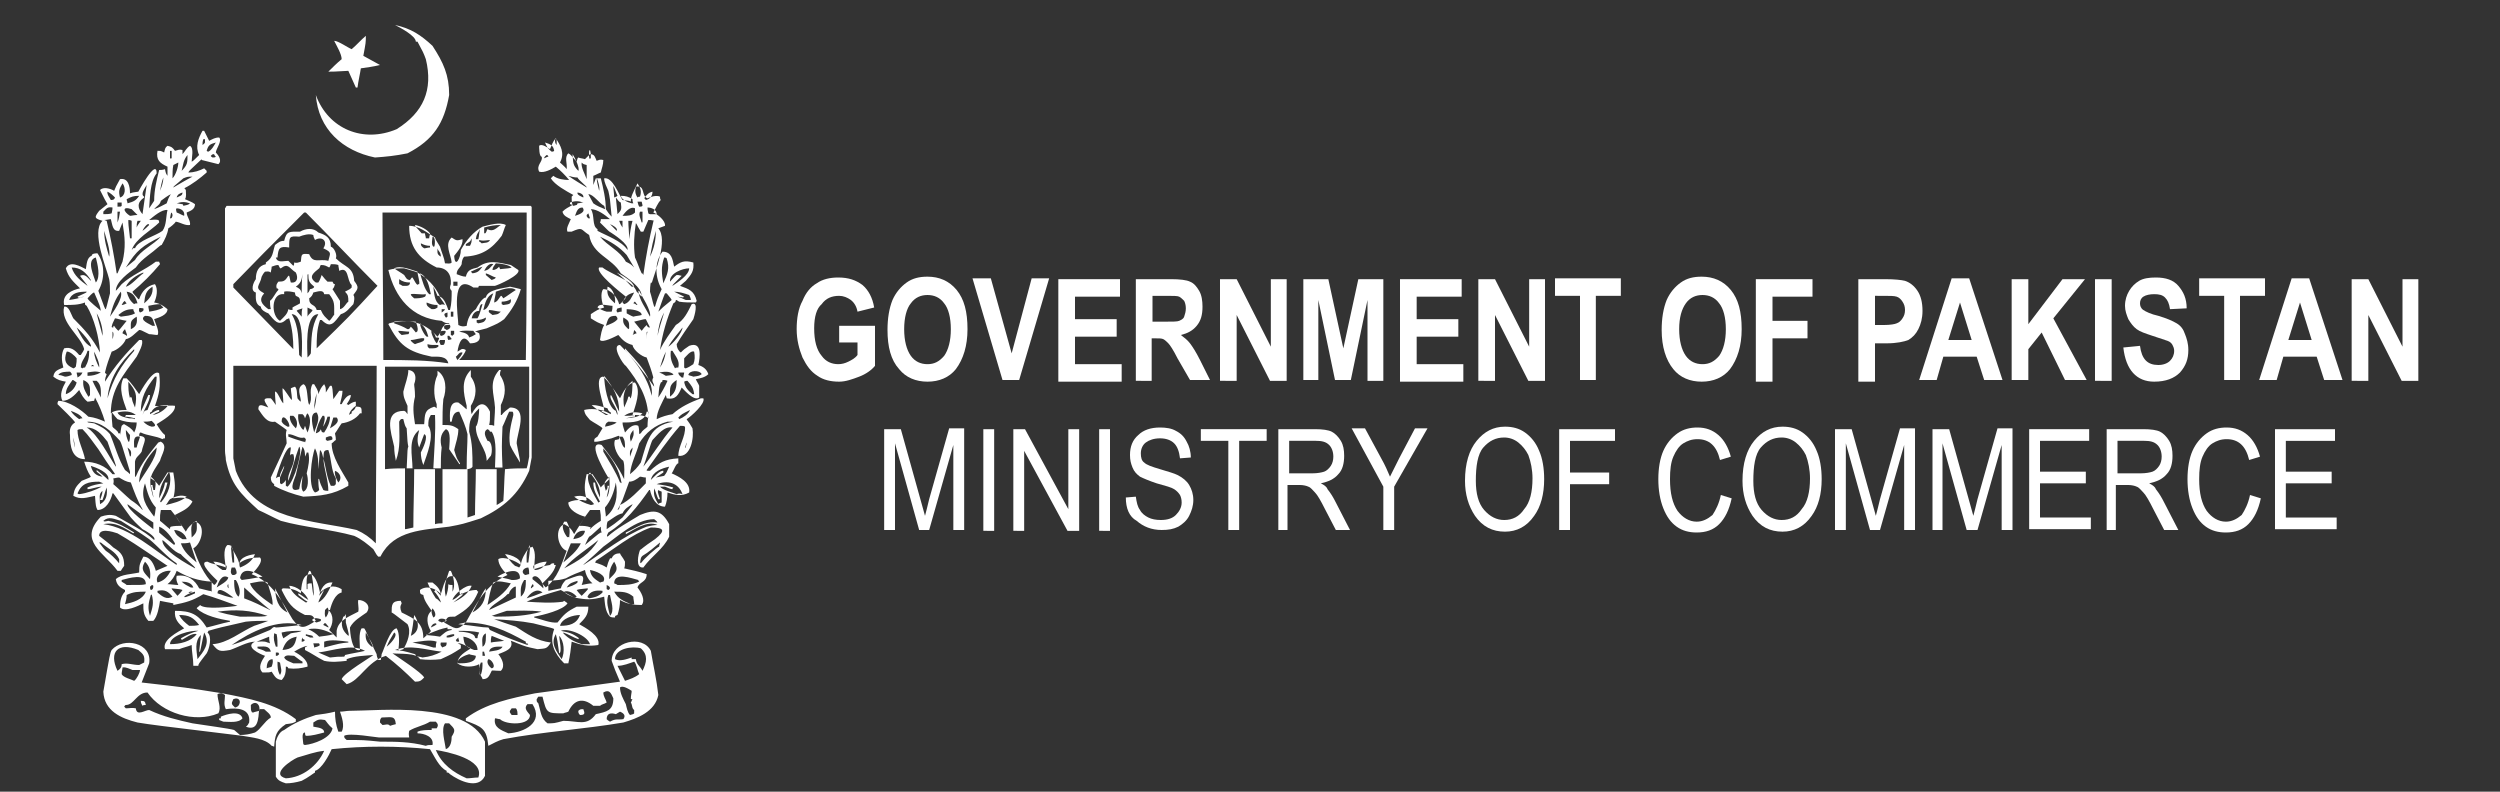 <?xml version="1.0" encoding="utf-8"?>
<!-- Generator: Adobe Illustrator 21.0.2, SVG Export Plug-In . SVG Version: 6.00 Build 0)  -->
<svg version="1.1" id="Layer_1" xmlns="http://www.w3.org/2000/svg" xmlns:xlink="http://www.w3.org/1999/xlink" x="0px" y="0px"
	 viewBox="0 0 300 95" style="enable-background:new 0 0 300 95;" xml:space="preserve">
<rect x="0" y="0" width="300" height="95" fill="#333333" stroke="none"/>
<style type="text/css">
	.st0{fill:#FFFFFF;}
	.st1{fill-rule:evenodd;clip-rule:evenodd;fill:#FFFFFF;}
</style>
<g>
	<path class="st0" d="M100.7,41.2v-2.1h4.3v4.8c-0.4,0.5-1.1,1-1.9,1.3s-1.6,0.6-2.4,0.6c-1,0-1.9-0.2-2.6-0.7
		c-0.8-0.5-1.3-1.2-1.8-2.2c-0.4-1-0.7-2.1-0.7-3.4c0-1.3,0.2-2.5,0.7-3.4c0.4-1,1-1.7,1.7-2.1c0.7-0.5,1.6-0.7,2.6-0.7
		c1.2,0,2.1,0.3,2.9,0.9c0.7,0.6,1.2,1.5,1.4,2.7l-2,0.5c-0.1-0.6-0.4-1.1-0.8-1.4s-0.9-0.5-1.4-0.5c-0.9,0-1.6,0.3-2.1,1
		C98,37,97.7,38,97.7,39.4c0,1.5,0.3,2.6,0.9,3.3c0.5,0.7,1.2,1,2,1c0.4,0,0.8-0.1,1.2-0.3c0.4-0.2,0.8-0.4,1.1-0.8v-1.5H100.7z"/>
	<path class="st0" d="M106.5,39.6c0-1.4,0.2-2.6,0.6-3.6c0.4-0.9,1-1.6,1.7-2.1s1.5-0.7,2.5-0.7c1.4,0,2.6,0.5,3.5,1.6
		c0.9,1.1,1.3,2.6,1.3,4.7c0,2-0.5,3.6-1.4,4.8c-0.8,1-2,1.5-3.4,1.5c-1.4,0-2.6-0.5-3.4-1.5C106.9,43.2,106.5,41.6,106.5,39.6z
		 M108.5,39.5c0,1.4,0.3,2.5,0.8,3.2c0.5,0.7,1.2,1,2,1c0.8,0,1.4-0.3,2-1c0.5-0.7,0.8-1.8,0.8-3.2c0-1.4-0.3-2.5-0.8-3.1
		c-0.5-0.7-1.2-1-2-1c-0.8,0-1.5,0.3-2,1C108.8,37,108.5,38.1,108.5,39.5z"/>
	<path class="st0" d="M120.3,45.6l-3.6-12.2h2.2l2.5,9l2.4-9h2.1l-3.6,12.2H120.3z"/>
	<path class="st0" d="M127,45.6V33.5h7.4v2.1H129v2.7h5v2.1h-5v3.3h5.6v2.1H127z"/>
	<path class="st0" d="M136.3,45.6V33.5h4.2c1.1,0,1.9,0.1,2.3,0.3c0.5,0.2,0.8,0.6,1.1,1.1c0.3,0.5,0.4,1.2,0.4,1.9
		c0,1-0.2,1.7-0.7,2.3c-0.5,0.6-1.1,0.9-1.9,1.1c0.4,0.3,0.8,0.6,1.1,1c0.3,0.4,0.7,1,1.2,2l1.2,2.4h-2.4l-1.5-2.6
		c-0.5-1-0.9-1.6-1.1-1.8c-0.2-0.2-0.4-0.4-0.6-0.5c-0.2-0.1-0.5-0.1-1-0.1h-0.4v5.1H136.3z M138.3,38.6h1.5c0.9,0,1.5,0,1.7-0.1
		c0.2-0.1,0.5-0.2,0.6-0.5s0.2-0.6,0.2-1c0-0.4-0.1-0.7-0.2-0.9c-0.2-0.2-0.4-0.4-0.6-0.5c-0.2-0.1-0.7-0.1-1.6-0.1h-1.6V38.6z"/>
	<path class="st0" d="M146.4,45.6V33.5h2l4.1,8.1v-8.1h1.9v12.2h-2l-4-7.9v7.9H146.4z"/>
	<path class="st0" d="M156.4,45.6V33.5h3l1.8,8.3l1.8-8.3h3v12.2h-1.9V36l-2,9.6h-1.9l-2-9.6v9.6H156.4z"/>
	<path class="st0" d="M168,45.6V33.5h7.4v2.1h-5.4v2.7h5v2.1h-5v3.3h5.6v2.1H168z"/>
	<path class="st0" d="M177.4,45.6V33.5h2l4.1,8.1v-8.1h1.9v12.2h-2l-4-7.9v7.9H177.4z"/>
	<path class="st0" d="M189.6,45.6V35.5h-3v-2.1h7.9v2.1h-3v10.1H189.6z"/>
	<path class="st0" d="M199.4,39.6c0-1.4,0.2-2.6,0.6-3.6c0.4-0.9,1-1.6,1.7-2.1c0.7-0.5,1.5-0.7,2.5-0.7c1.4,0,2.6,0.5,3.5,1.6
		s1.3,2.6,1.3,4.7c0,2-0.5,3.6-1.4,4.8c-0.8,1-2,1.5-3.4,1.5c-1.4,0-2.6-0.5-3.4-1.5C199.9,43.2,199.4,41.6,199.4,39.6z M201.5,39.5
		c0,1.4,0.3,2.5,0.8,3.2c0.5,0.7,1.2,1,2,1c0.8,0,1.4-0.3,2-1c0.5-0.7,0.8-1.8,0.8-3.2c0-1.4-0.3-2.5-0.8-3.1c-0.5-0.7-1.2-1-2-1
		s-1.5,0.3-2,1S201.5,38.1,201.5,39.5z"/>
	<path class="st0" d="M210.7,45.6V33.5h6.8v2.1h-4.8v2.9h4.2v2.1h-4.2v5.2H210.7z"/>
	<path class="st0" d="M223,45.6V33.5h3.2c1.2,0,2,0.1,2.4,0.2c0.6,0.2,1.1,0.6,1.5,1.2s0.6,1.4,0.6,2.4c0,0.9-0.2,1.6-0.5,2.2
		c-0.3,0.6-0.7,1-1.2,1.3c-0.5,0.2-1.4,0.4-2.6,0.4H225v4.6H223z M225,35.5V39h1.1c0.7,0,1.3-0.1,1.5-0.2c0.3-0.1,0.5-0.3,0.7-0.6
		s0.3-0.6,0.3-1c0-0.4-0.1-0.7-0.3-1c-0.2-0.3-0.4-0.5-0.7-0.6s-0.8-0.1-1.7-0.1H225z"/>
	<path class="st0" d="M240.3,45.6h-2.2l-0.9-2.8h-4l-0.8,2.8h-2.1l3.9-12.2h2.1L240.3,45.6z M236.6,40.8l-1.4-4.5l-1.4,4.5H236.6z"
		/>
	<path class="st0" d="M241.4,45.6V33.5h2v5.4l4.1-5.4h2.7l-3.8,4.7l4,7.4h-2.6l-2.8-5.7l-1.6,2v3.7H241.4z"/>
	<path class="st0" d="M251.4,45.6V33.5h2v12.2H251.4z"/>
	<path class="st0" d="M254.8,41.7l2-0.2c0.2,1.6,0.9,2.3,2.2,2.3c0.6,0,1.1-0.2,1.4-0.5c0.3-0.3,0.5-0.7,0.5-1.2
		c0-0.3-0.1-0.5-0.2-0.7c-0.1-0.2-0.3-0.4-0.6-0.5c-0.3-0.1-0.9-0.3-1.8-0.6c-0.9-0.3-1.5-0.5-1.9-0.8s-0.7-0.7-1-1.2
		c-0.2-0.5-0.4-1-0.4-1.6c0-0.7,0.2-1.3,0.5-1.8c0.3-0.5,0.7-0.9,1.2-1.2c0.5-0.3,1.2-0.4,2-0.4c1.2,0,2.1,0.3,2.7,1s1,1.5,1,2.7
		l-2,0.1c-0.1-0.7-0.3-1.1-0.6-1.4s-0.7-0.4-1.3-0.4c-0.5,0-1,0.1-1.3,0.3s-0.4,0.5-0.4,0.8c0,0.3,0.1,0.6,0.4,0.8
		c0.3,0.2,0.9,0.5,1.8,0.7c1,0.3,1.7,0.6,2.2,0.9c0.5,0.3,0.8,0.7,1,1.3c0.2,0.5,0.4,1.1,0.4,1.9c0,1.1-0.3,1.9-1,2.7
		c-0.7,0.7-1.7,1.1-3.1,1.1C256.4,45.8,255.1,44.4,254.8,41.7z"/>
	<path class="st0" d="M266.9,45.6V35.5h-3v-2.1h7.9v2.1h-3v10.1H266.9z"/>
	<path class="st0" d="M281.1,45.6h-2.2l-0.9-2.8h-4l-0.8,2.8h-2.1l3.9-12.2h2.1L281.1,45.6z M277.4,40.8l-1.4-4.5l-1.4,4.5H277.4z"
		/>
	<path class="st0" d="M282.2,45.6V33.5h2l4.1,8.1v-8.1h1.9v12.2h-2l-4-7.9v7.9H282.2z"/>
	<path class="st0" d="M106.1,63.6V51.5h2l2.4,8.6l0.5,1.8c0.1-0.4,0.3-1.1,0.5-2l2.4-8.5h1.8v12.2h-1.3V53.4l-2.9,10.2h-1.2
		l-2.9-10.4v10.4H106.1z"/>
	<path class="st0" d="M118,63.6V51.5h1.3v12.2H118z"/>
	<path class="st0" d="M121.6,63.6V51.5h1.4l5.2,9.6v-9.6h1.3v12.2h-1.4l-5.2-9.6v9.6H121.6z"/>
	<path class="st0" d="M131.9,63.6V51.5h1.3v12.2H131.9z"/>
	<path class="st0" d="M135.1,59.7l1.2-0.1c0.1,0.7,0.2,1.2,0.5,1.6c0.2,0.4,0.6,0.7,1,0.9c0.4,0.2,0.9,0.3,1.5,0.3
		c0.8,0,1.4-0.2,1.8-0.6c0.4-0.4,0.7-0.9,0.7-1.5c0-0.4-0.1-0.7-0.2-0.9c-0.2-0.3-0.4-0.5-0.7-0.7c-0.3-0.2-1-0.4-2.1-0.7
		c-0.9-0.3-1.6-0.6-2-0.8c-0.4-0.3-0.7-0.6-0.9-1.1s-0.3-0.9-0.3-1.5c0-1,0.3-1.8,1-2.4c0.6-0.6,1.5-0.9,2.6-0.9
		c0.7,0,1.4,0.1,1.9,0.4c0.6,0.3,1,0.7,1.3,1.3c0.3,0.5,0.5,1.2,0.5,1.9l-1.3,0.1c-0.1-0.8-0.3-1.4-0.7-1.8c-0.4-0.4-1-0.6-1.7-0.6
		c-0.7,0-1.3,0.2-1.7,0.5s-0.6,0.8-0.6,1.3c0,0.5,0.1,0.9,0.4,1.1c0.3,0.3,0.9,0.5,1.9,0.8c1,0.3,1.7,0.5,2.1,0.7
		c0.6,0.3,1.1,0.7,1.4,1.2s0.5,1.1,0.5,1.8c0,0.7-0.2,1.3-0.5,1.9s-0.8,1-1.3,1.3c-0.6,0.3-1.2,0.4-2,0.4c-1.2,0-2.2-0.4-3-1.1
		C135.5,62,135.1,61,135.1,59.7z"/>
	<path class="st0" d="M147.4,63.6V52.9h-3.3v-1.4h7.9v1.4h-3.3v10.7H147.4z"/>
	<path class="st0" d="M153.4,63.6V51.5h4.4c0.9,0,1.6,0.1,2,0.3c0.4,0.2,0.8,0.6,1.1,1.1c0.3,0.5,0.4,1.1,0.4,1.8
		c0,0.9-0.2,1.7-0.7,2.2c-0.5,0.6-1.2,0.9-2.1,1.1c0.4,0.2,0.7,0.4,0.8,0.7c0.4,0.5,0.7,1,1,1.6l1.7,3.3h-1.7l-1.3-2.5
		c-0.5-1-0.9-1.7-1.2-2c-0.3-0.3-0.5-0.6-0.8-0.7c-0.2-0.1-0.6-0.2-1-0.2h-1.5v5.4H153.4z M154.7,56.8h2.8c0.6,0,1.1-0.1,1.4-0.2
		s0.6-0.4,0.8-0.7c0.2-0.3,0.3-0.7,0.3-1.1c0-0.6-0.2-1.1-0.5-1.4c-0.4-0.4-0.9-0.5-1.6-0.5h-3.2V56.8z"/>
	<path class="st0" d="M166,63.6v-5.2l-3.8-7h1.6l2,3.7c0.4,0.7,0.7,1.4,1,2.1c0.3-0.6,0.7-1.4,1.1-2.2l1.9-3.6h1.5l-4,7v5.2H166z"/>
	<path class="st0" d="M175.8,57.7c0-2.1,0.5-3.7,1.4-4.8s2-1.7,3.4-1.7c0.9,0,1.7,0.2,2.4,0.7c0.7,0.5,1.3,1.2,1.7,2.2
		c0.4,0.9,0.6,2.1,0.6,3.4c0,1.8-0.4,3.3-1.2,4.4c-0.9,1.3-2.1,1.9-3.5,1.9c-1.5,0-2.7-0.6-3.6-1.9
		C176.2,60.7,175.8,59.3,175.8,57.7z M177.1,57.7c0,1.5,0.3,2.7,1,3.5s1.5,1.2,2.4,1.2c1,0,1.8-0.4,2.4-1.3c0.7-0.8,1-2.1,1-3.7
		c0-1-0.2-2-0.5-2.8c-0.3-0.6-0.7-1.1-1.2-1.5c-0.5-0.4-1.1-0.6-1.7-0.6c-1,0-1.8,0.4-2.5,1.2S177.1,56,177.1,57.7z"/>
	<path class="st0" d="M187.1,63.6V51.5h6.7v1.4h-5.4v3.8h4.7v1.4h-4.7v5.5H187.1z"/>
	<path class="st0" d="M206.5,59.4l1.3,0.4c-0.3,1.4-0.8,2.4-1.5,3.1c-0.7,0.7-1.6,1-2.7,1c-0.9,0-1.7-0.2-2.4-0.7
		c-0.7-0.5-1.2-1.2-1.6-2.2s-0.6-2.2-0.6-3.5c0-1.3,0.2-2.5,0.6-3.4s1-1.6,1.7-2.1c0.7-0.5,1.5-0.7,2.4-0.7c1,0,1.8,0.3,2.5,0.9
		c0.7,0.6,1.2,1.5,1.5,2.6l-1.3,0.4c-0.4-1.7-1.3-2.5-2.7-2.5c-0.7,0-1.2,0.2-1.7,0.5c-0.5,0.3-0.9,0.9-1.2,1.6
		c-0.3,0.7-0.4,1.6-0.4,2.7c0,1.7,0.3,2.9,0.9,3.8c0.6,0.8,1.4,1.3,2.3,1.3c0.7,0,1.3-0.3,1.9-0.8C205.9,61.2,206.3,60.4,206.5,59.4
		z"/>
	<path class="st0" d="M209.1,57.7c0-2.1,0.5-3.7,1.4-4.8s2-1.7,3.4-1.7c0.9,0,1.7,0.2,2.4,0.7c0.7,0.5,1.3,1.2,1.7,2.2
		c0.4,0.9,0.6,2.1,0.6,3.4c0,1.8-0.4,3.3-1.2,4.4c-0.9,1.3-2.1,1.9-3.5,1.9c-1.5,0-2.7-0.6-3.6-1.9
		C209.5,60.7,209.1,59.3,209.1,57.7z M210.4,57.7c0,1.5,0.3,2.7,1,3.5s1.5,1.2,2.4,1.2c1,0,1.8-0.4,2.4-1.3c0.7-0.8,1-2.1,1-3.7
		c0-1-0.2-2-0.5-2.8c-0.3-0.6-0.7-1.1-1.2-1.5c-0.5-0.4-1.1-0.6-1.7-0.6c-1,0-1.8,0.4-2.5,1.2S210.4,56,210.4,57.7z"/>
	<path class="st0" d="M220.2,63.6V51.5h2l2.4,8.6l0.5,1.8c0.1-0.4,0.3-1.1,0.5-2l2.4-8.5h1.8v12.2h-1.3V53.4l-2.9,10.2h-1.2
		l-2.9-10.4v10.4H220.2z"/>
	<path class="st0" d="M231.9,63.6V51.5h2l2.4,8.6l0.5,1.8c0.1-0.4,0.3-1.1,0.5-2l2.4-8.5h1.8v12.2h-1.3V53.4l-2.9,10.2H236
		l-2.9-10.4v10.4H231.9z"/>
	<path class="st0" d="M243.5,63.6V51.5h7.2v1.4h-5.9v3.7h5.5V58h-5.5v4.1h6.1v1.4H243.5z"/>
	<path class="st0" d="M252.8,63.6V51.5h4.4c0.9,0,1.6,0.1,2,0.3c0.4,0.2,0.8,0.6,1.1,1.1c0.3,0.5,0.4,1.1,0.4,1.8
		c0,0.9-0.2,1.7-0.7,2.2c-0.5,0.6-1.2,0.9-2.1,1.1c0.4,0.2,0.7,0.4,0.8,0.7c0.4,0.5,0.7,1,1,1.6l1.7,3.3h-1.7l-1.3-2.5
		c-0.5-1-0.9-1.7-1.2-2c-0.3-0.3-0.5-0.6-0.8-0.7c-0.2-0.1-0.6-0.2-1-0.2h-1.5v5.4H252.8z M254.1,56.8h2.8c0.6,0,1.1-0.1,1.4-0.2
		s0.6-0.4,0.8-0.7c0.2-0.3,0.3-0.7,0.3-1.1c0-0.6-0.2-1.1-0.5-1.4c-0.4-0.4-0.9-0.5-1.6-0.5h-3.2V56.8z"/>
	<path class="st0" d="M270,59.4l1.3,0.4c-0.3,1.4-0.8,2.4-1.5,3.1c-0.7,0.7-1.6,1-2.7,1c-0.9,0-1.7-0.2-2.4-0.7
		c-0.7-0.5-1.2-1.2-1.6-2.2s-0.6-2.2-0.6-3.5c0-1.3,0.2-2.5,0.6-3.4s1-1.6,1.7-2.1c0.7-0.5,1.5-0.7,2.4-0.7c1,0,1.8,0.3,2.5,0.9
		c0.7,0.6,1.2,1.5,1.5,2.6l-1.3,0.4c-0.4-1.7-1.3-2.5-2.7-2.5c-0.7,0-1.2,0.2-1.7,0.5c-0.5,0.3-0.9,0.9-1.2,1.6
		c-0.3,0.7-0.4,1.6-0.4,2.7c0,1.7,0.3,2.9,0.9,3.8c0.6,0.8,1.4,1.3,2.3,1.3c0.7,0,1.3-0.3,1.9-0.8C269.4,61.2,269.8,60.4,270,59.4z"
		/>
	<path class="st0" d="M273,63.6V51.5h7.2v1.4h-5.9v3.7h5.5V58h-5.5v4.1h6.1v1.4H273z"/>
</g>
<g>
	<path class="st1" d="M23.1,71c0,0-0.2,0-0.2,0c0,0,0,0-0.1,0C22.4,71.2,22.8,71.2,23.1,71L23.1,71z M34.3,94
		c-0.6-0.2-0.9-0.3-1.2-0.8c0-1.4,0-2.8,0-4.2c0.1-0.4,0.4-1.2,1-1.4c1.1-0.8,2.5-1.4,3.8-1.8c0.8-0.1,1.5-0.2,2.3-0.4
		c0,0.8,0.1,1.6,0.4,2.4c0.1,0,0.2,0,0.4,0c0.4-0.7,0-1.8-0.2-2.4c0.4,0,0.8-0.1,1.1-0.1c3.7,0,14.1-1.2,16.3,3.7c0,1.4,0,2.7,0,4.1
		c-0.8,1.7-3.1,0.6-4.2-0.2c-0.2-0.2-0.2-0.2-0.4-0.2c0-0.1,0-0.1,0-0.2c-0.9-0.4-1.5-1.8-2-2.6c-3.9-0.4-7.9-0.4-11.8,0
		c-0.3,0.7-1.2,2.4-2,2.6c0,0,0,0.1,0,0.2c-0.2,0.1-0.8,0.6-1.6,1C35.5,93.9,34.9,94,34.3,94L34.3,94z M34.3,93.4
		c-1.9-0.5,0.7-2.2,1.4-2.5c1.1-0.3,2.1-0.7,3.2-0.8C38.1,91.9,36.3,93.3,34.3,93.4L34.3,93.4z M56,93.4c-1.6-0.7-3-1.7-3.7-3.4
		c1.3,0.2,5.9,1.1,5.1,3.3C56.9,93.3,56.5,93.4,56,93.4L56,93.4z M53.5,89.9c-0.1-0.8-0.6-2.4-0.1-3.1c0.2,0,0.3,0,0.5,0
		c0.7,0.7,0.8,0.8,0.3,1.6C54.2,88.9,54.1,89.7,53.5,89.9L53.5,89.9z M32.6,89.5c-0.8-0.9-2.4-1-3.5-1.2C18.4,87,18.4,87,16.5,86.7
		c-2-0.5-4-1.4-4.1-3.7c0.8-4.6,0.8-4.6,1-5c1.4-1.6,4.9-0.9,4.5,1.6c-0.3,0.8-0.6,1.5-0.9,2.3c5.3,0.6,5.3,0.6,9.7,1.3
		c3.1,0.6,6.3,1.2,8.8,3.1c0,0.1,0,0.2,0,0.3c-0.4,0.2-0.4,0.2-1.2,0.3c-1.2,0.8-1.3,1.4-1.4,2.7C32.7,89.5,32.6,89.5,32.6,89.5
		L32.6,89.5z M58.6,89.5c-0.2-2.1-0.8-2.3-2.7-3c0-0.1,0-0.2,0-0.3c2.4-1.8,5.4-2.4,8.3-3c4.4-0.6,4.4-0.6,10.2-1.4
		c-0.6-1.4-0.6-1.4-1-2.5c0-2.3,3.7-3.2,4.7-1.2c0.3,1.8,0.7,3.5,0.9,5.3c-0.4,2-2.5,2.8-4.2,3.3c-4.7,0.8-9.6,1.1-14.4,2
		C59.7,88.9,59.2,89.2,58.6,89.5L58.6,89.5z M51.1,89.5c-1.9-0.5-3.6-0.5-5.5-0.5c-2-0.2-2-0.2-4-0.2c-0.2-0.2-0.3-0.2-0.3-0.5
		c0.6-0.4,3.9,0.2,4.2,0.2c1.2,0,2.4,0,3.6,0c0-0.2-0.1-0.3,0-0.8c0.8-0.5,1.7-0.6,2.5-1.1c0.2,0,0.5,0,0.7,0
		c0.3,0.3,0.3,0.5,0.1,0.8c-0.2,0-0.4,0-0.6,0c0,0,0,0.1,0,0.2c-0.6,0-1.2,0-1.7,0.2c0,0,0,0.1,0,0.2c0.8,0,2,0.4,1.8,1.4
		C51.5,89.4,51.3,89.4,51.1,89.5L51.1,89.5z M36.6,89.4c-0.1,0-0.2-0.1-0.2-0.1c0-0.3-0.3-1.4,0.2-1.4c0,0.1,0,0.3,0.1,0.4
		c0.8,0,1.4-0.2,2.2-0.4c0-0.6-0.9-0.6-1.3-0.7c0-0.2,0-0.3,0-0.5c0.6-0.4,0.7-0.4,1.4-0.3c0.2,0.2,0.4,0.6,0.9,1
		C39.7,88.6,37.6,89.3,36.6,89.4L36.6,89.4z M28.8,88.2c-0.2-0.2-0.5-0.4-0.7-0.6c-0.7-0.2-3.1-0.5-5-0.8c-1.8-0.4-3.5-0.8-5.2-1.6
		c-0.5,0-1.5,0.8-1.6-0.2c-0.4-0.1-0.8,0-1.2,0c-0.1-0.1-0.2-0.2-0.2-0.2c0.1-0.1,0.1-0.2,0.2-0.2c1,0,1.3-1.5,2.6-1.5
		c1.7,2.5,5.7,3.7,8.5,2.5c0.4-0.7-0.1-1.5-0.1-2.3c0.4-0.2,0.6-0.1,0.9,0.1c0,0.6-0.2,1.1,0.1,1.7c1.4-0.2,3-0.1,2.8,1.6
		c-0.1,0.2-0.2,0.4-0.4,0.5c1.5,0.6,1.5-1,1.6-2.1c0.2,0,0.4,0,0.6,0c0.3,0.3,0.8,0.6,0.8,1c-0.8,0.5-1.2,1.4-1.9,1.8
		C30,88.1,29.4,88.2,28.8,88.2L28.8,88.2z M61,88c-0.9-0.4-1.8-0.7-1.6-1.8c0.2,0,0.4,0.1,0.6,0.1c0.7,0.7,3.6,0.8,3.6-0.5
		c-0.3-0.4-0.8-0.8-0.3-1.3c0.2,0,0.4,0,0.6,0C65.3,86.7,62.9,87.9,61,88L61,88z M46.8,87.1c-0.2-0.3-0.6-0.1-0.9-0.1
		c-0.1-0.1-0.2-0.2-0.3-0.3c0-0.3,0-0.4,0.2-0.6c1.1,0,1.6-0.3,1.7,0.8C47.1,87,47.1,87,46.8,87.1L46.8,87.1z M65.7,86.8
		c-0.8-0.6-0.8-1.4-1.1-2.4c-0.2-0.2-0.2-0.2-0.2-0.5c0.1-0.1,0.1-0.2,0.2-0.3c0.2,0,0.3,0,0.5,0c0.5,2,0.5,2,2.5,2
		c0.2-0.1,0.4-0.1,0.6-0.2c0.7-1.5,1.8-1.7,3-0.7c0.3,0,0.5,0,0.8,0c0.2-0.2,0.5-0.2,0.8-0.4c-0.1-0.4-0.4-0.7-0.4-1.2
		c0.7-0.4,0.9,0,1.2,0.7c0,1.5-0.8,1.6-2.1,1.9c-1.1,1.5-2.1,0.8-3.9,0.8C66.5,86.8,66.5,86.8,65.7,86.8L65.7,86.8z M26.8,86.6
		c-0.2-0.1-0.3-0.1-0.5-0.2c0-0.1,0-0.1,0-0.2c0,0,0.1,0,0.2,0c0-0.1,0-0.1,0-0.2c0.7-0.3,2.3-0.8,2.6,0.2
		C28.6,86.8,27.5,86.6,26.8,86.6L26.8,86.6z M73.2,86.6c-0.2-0.1-0.3-0.2-0.4-0.3c0-0.7,0.5-0.8,1.1-0.6c0.2-0.1,0.3-0.2,0.5-0.3
		c0.5,0.2,0.7,0.5,0.4,0.9C74.1,86.4,73.9,86.2,73.2,86.6L73.2,86.6z M69.6,85.8c-0.2-0.2-0.2-0.3-0.2-0.5c0.2-0.2,0.3-0.2,0.6-0.2
		C70.2,85.6,70.2,85.8,69.6,85.8L69.6,85.8z M61.4,85.8c-0.3-0.4-0.3-0.4,0-0.8c0.2,0,0.3,0,0.5,0c0.2,0.2,0.2,0.5,0.2,0.8
		C61.8,85.8,61.6,85.8,61.4,85.8L61.4,85.8z M75.6,85.8c-0.3-0.3-0.4-0.9-0.5-1.3c-0.3-0.6-0.7-1.3-0.7-2c0.3-0.3,1.1,0.2,1.4,0.4
		c0,0.3-0.1,0.5-0.1,1c0,0,0.1,0,0.2,0c-0.1,0.1-0.1,0.3-0.2,0.4c0.2,0.3,0.1,0.7,0.4,0.9c0,0.1,0,0.3,0,0.4
		C76,85.7,76,85.7,75.6,85.8L75.6,85.8z M30.4,85.5c-0.1,0-0.2,0-0.2-0.1c-0.1-0.2-0.1-0.2-0.1-0.8c0.6-0.6,1.2,0,1,0.7
		C30.8,85.4,30.6,85.4,30.4,85.5L30.4,85.5z M28.2,84.9c-0.4-0.4-0.5-0.4-0.2-1c0.7-0.3,1,0.3,0.6,0.8
		C28.5,84.8,28.3,84.9,28.2,84.9L28.2,84.9z M17.1,84.7c-0.1-0.2-0.2-0.3-0.2-0.6c0.5,0,0.5,0.1,0.6,0.5
		C17.3,84.6,17.2,84.6,17.1,84.7L17.1,84.7z M41.6,82.1c-0.4-0.4-0.4-0.4-0.6-0.6c0.2-0.7,3.6-2.7,3.8-2.9c-1.1,0.1-2.2,0.1-3.2,0.5
		c0,0,0,0.1,0,0.2c-0.9,0.1-1.8,0.2-2.7,0c-0.8-0.4-1.5-0.9-2.3-1.3c0-0.1,0-0.2,0-0.3c0.1-0.1,0.2-0.1,0.3-0.2
		c-0.6,0.1-1.1,0.4-1.6,0.7c0.6,0.3,1.7,1,1.6,1.8c-0.8,0.2-1.4,0.3-2.3,0.2C34.5,80,34.5,80,34.3,80c0,0.4,0,0.8-0.2,1.2
		c-0.2,0.3-0.2,0.3-0.3,0.4c-0.7-0.1-0.8-0.4-1.2-1c-0.3,0.1-0.3,0.1-1.1,0.1c-0.6-0.6-0.1-1.4,0.3-2c-0.6-0.2-2.5-1.1-1.2-1.7
		c-0.9,0-2.1,0.7-3,1c-1.2,0.2-1.4,0.2-2.1-0.7c1.8-0.1,3.4-1.5,5-2.2c0.6-0.2,1.2-0.4,1.7-0.6c-0.9,0-1.8,0-2.7,0.1
		c-3.1,0.7-3.1,0.7-4.5,1.1c0,0,0,0.1-0.1,0.2c0.6,0.5,0.2,2-0.1,2.5c-1,1.3-1,1.3-1,1.5c-0.2,0-0.4,0-0.6,0
		C23.2,79,23,78.2,23,77.4c-0.5,0.2-1,0.3-1.5,0.5c-0.6,0-1.2,0-1.7,0c-0.4-1.1,1.6-2.1,2.3-2.5c-0.7-0.6-1.2-1.1-1.1-2.1
		c1.9,0,2.8,0.4,3.8,2c0.9-0.2,1.8-0.5,2.8-0.7c0,0,0-0.1,0-0.1c-1.2-0.2-3.1-0.6-4-1.5c0.1-0.2,0.3-0.2,0.4-0.4
		c0.6,0.6,3.7,0.2,4.5,0.1c-1.4-0.5-2.7-1-4.1-1.4c-1.3,0.8-2.1,1-3.6,1.3c0-0.1,0-0.1,0-0.2c-0.6-0.1-1.1-0.2-1.6-0.3
		c-0.1,0.7-0.3,1.9-0.8,2.4c-0.2,0-0.4,0-0.6,0c-0.6-0.7-0.6-1.2-0.6-2.1c-0.6,0.3-2.2,1.1-2.8,0.5c0-0.7,0.1-1.4,0.6-1.9
		c0-0.1,0-0.2,0-0.2c-0.6-0.3-1-0.6-1.1-1.3c0.6-0.6,2-0.6,2.8-0.8c0-1,0.1-1.1,0.5-1.9c0.9,0,1.3,1,1.5,1.7
		c0.5-0.2,0.9-0.4,1.4-0.6c-4.3-2.9-4.3-2.9-6-3.9c-0.6-0.2-2.2-0.7-2.2,0.3c0.6,0.5,1.2,0.9,1.7,1.4c1,0.6,1.3,1.1,1.3,2.2
		c-0.2,0.3-0.3,0.4-0.4,0.6c-0.1,0-0.3,0-0.4,0c-1.6-2.2-4.8-3.6-2-6.5c0.6-0.2,1.1-0.3,1.8-0.1c1.5,0.9,3.3,1.7,4.6,2.9
		c0.3-0.4-1.2-1.2-1.4-1.3c-0.4-0.4-0.6-0.5-1.4-1.4c-0.7-1-1.4-1.9-2.1-2.9c0,0-0.1,0-0.1,0c-0.2,0.9-0.8,2-1.8,2
		c-0.2-0.4-0.2-0.4-0.3-1.7c-1,0.2-1.7,0.5-2.6,0c0.1-0.9,0.4-1.2,1-1.8c1-0.4,1-0.4,1.1-0.5c-0.4-0.6-0.6-1.2-0.8-1.8
		c1.3,0,2.6,0.5,3.4,1.5c0.1,0,0.2,0,0.3,0c0-0.1-0.6-0.8-2-3c-0.6-0.8-1.2-1.7-1.9-2.4c-0.4,0-0.4,0-0.6,0.1c0,1.2,0.7,2.4,0.9,3.5
		c-1.6,0-1.8-1.6-1.8-2.9C8.3,51.5,8.5,51,9,50.7c0-0.2-1.9-2-2.1-2.2c0-0.2,0-0.2,0.1-0.4c1.2,0,2.8,1.1,3.6,1.9
		c0.8,0.1,1.3,0.3,2,0.6c-0.3-1-0.7-2-1.2-2.9c0,0.1-0.1,0.3-0.1,0.4c-0.3,0-0.5,0.1-0.8,0.1c-0.5-0.4-0.7-0.8-1-1.4
		c-0.5,0.6-1.2,1.3-2,1.3c-0.4-0.7,0-1.6,0.4-2.3c-0.6-0.1-1-0.2-1.5-0.6c0.1-0.7,0.5-0.8,1.2-1.1c-0.2-0.8-0.3-1.6,0.1-2.3
		c0.8-0.2,1.3,0.2,1.8,0.8c0.1,0,0.2,0,0.2,0c0.1-0.2,0.3-0.4,0.4-0.7c-0.4-1.6-2.9-3.2-2.4-5.1c0.6-0.1,0.8,0.9,1.1,1.4
		c1.4,1.4,2.3,2.4,3.2,4.1c-0.1-1.8-0.7-4.1-1.6-5.6c-0.1-0.1-0.2-0.1-0.2-0.2c0-0.1,0-0.2,0-0.2c-0.8,0.3-1.5,0.3-2.5,0.3
		c-0.3-1.3,1-1.8,1.9-2c-0.8-0.8-1.4-1.3-1.7-2.4c0.5-1,1.8-0.2,2.4,0.1c0.1-0.5,0.1-1.4,0.7-1.6c0-0.3,0.5-0.3,0.7-0.3
		c0.9,1.3,0.9,3.1,0.1,4.5c0.8,2.2,0.8,2.2,0.9,2.2c0.2-0.6,0.3-1.2,0.5-1.9c0-0.6,0-1.2-0.1-1.7c-0.3-1.3-2.2-5.7-0.8-7
		c-1-0.3-1-0.4-0.4-1.2c0.5-0.4,0.5-0.4,1-0.8c-0.3-0.5-0.3-0.5-0.9-1.7c0.4-0.4,1.2-0.2,1.7,0.1c0.2-0.5,0.2-0.5,0.7-1.4
		c1-0.2,1.2,0.9,1.2,1.7c0.3-0.1,0.3-0.1,1-0.2c0,0,2.2-4.1,2.2-2.2c-0.8,1-0.8,2.9-0.9,4.2c0.2-0.3,0.4-0.6,0.6-0.9
		c0-1.3,0.3-2.5,0.6-3.7c0.2,0,0.4,0,0.7-0.1c0.1,0.5,0.1,0.5,0.3,0.8c0-0.4,0-0.8,0-1.1c-0.9-0.4-1.4-0.8-1.2-1.9
		c0.4,0,0.4,0,0.8,0.2c0.1-0.4,0.1-0.6,0.4-0.8c0.5,0.1,0.6,0.2,0.9,0.6c0.4-0.1,0.5-0.2,0.9-0.1c0,0.4,0,0.4,0,0.5
		c0.3-0.3,0.5-0.8,0.9-1c0.5,0.3,0.2,1.4,0.2,1.9c0.2-0.1,0.2-0.1,0.9-0.8c-0.5-1-0.1-2,0.4-2.9c0,0,0.1,0,0.2,0
		c0.2,0.4,0.4,0.8,0.6,1.2c0.4-0.2,0.7-0.4,1.2-0.4c0.4,0.4-0.4,1.4-0.4,1.8c0.3,0.3,0.8,1,0.3,1.4c-1.2-0.3-1.2-0.3-2-0.5
		c0,0,0-0.1,0-0.1c-1.5,1.4-1.5,1.4-1.6,1.6c0.7,0,1.3-0.2,1.9-0.5c0.1,0.1,0.2,0.2,0.3,0.3c0,0,0,0.1,0,0.2
		c-0.8,0.7-1.7,1.4-2.7,1.9c0.1,0,0.1,0.1,0.2,0.2c0,0.4,0.1,0.8-0.1,1.1c0.4,0.2,0.8,0.3,1.2,0.6c0,0.6-0.5,0.8-1,1
		c0,0.5,0.5,1,0.4,1.5c-0.6,0.1-1.1-0.3-1.7-0.4c-0.1,0.2-0.7,0.7-0.9,0.8c-0.1,0.7-0.4,1.3-0.8,2c-0.2,0-0.6,0.5-1.7,1.3
		c-0.5,0.4-1,0.8-1.4,1.4c-0.8,0.6-2.4,1.7-2.4,2.8c0.2-0.2,0.2-0.2,0.7-0.8c1.2-1.1,2.8-1.7,4.1-2.7c0.1,0,0.2,0,0.4,0
		c0,0.1,0.1,0.2,0.1,0.3c-1,1.2-2.1,2.3-3.3,3.3c0,0.2,0.5,0.6,0.7,0.9c0,0,0.1,0,0.1,0c0.3-0.9,0.9-1.6,1.9-1.8
		c0.4,0.6,0.2,1.6-0.1,2.2c0.7,0.1,1.1,0.4,1.6,0.8c0,0.7-1,1-1.6,1.2c0.1,0.4,0.7,1.5,0.4,1.9c-0.3,0-0.7-0.1-1-0.1
		c-1-0.5-1-0.5-1.2-0.5c-0.5,0.4-1,1-1.6,1.1c-0.2,0.6-1,1.3-1.7,1.5c-0.3,0.8-0.6,1.6-0.8,2.5c0,0.1,0.1,0.1,0.2,0.2
		c-0.1,0.3-0.2,0.5-0.2,0.9c1.2-1.9,2.5-3.4,4.1-5c0.1,0,0.2,0,0.3,0c0.3,0.4-0.4,1.6-0.6,2c-1.6,2.2-3.1,3.9-3.1,6.8
		c0.4-0.4,1.3-0.4,1.9-0.4c-0.4-1.1-1-2.6-0.4-3.8c0.1,0,0.2,0,0.4,0c0.6,0.6,1,1.2,1.5,1.9c0.2-0.4,1.7-3.1,2.4-2.5
		c0.2,1.6,0,2.5-0.5,3.9c0.1,0.1,1.9-0.1,2.4,0c0.1,0.9-1.6,1.8-2.2,2.2c0.3,0.5,0.6,1,1,1.3c0,0.1,0,0.2,0,0.4
		c-0.1,0-0.2,0-0.3,0.1c-0.8-0.4-1.8-0.4-2.6-0.8c-0.2,0-0.2,0.3-0.2,0.4c1.2,0.1,0.5,0.8,0.3,1.9c-0.3,0.5-0.7,0.6-0.8,1.2
		c0,0.6,0,1.2,0,1.8c0,0,0.1,0,0.1,0c0.7-1.7,1.6-2.7,2.7-4.1c0.1,0,0.2-0.1,0.3-0.1c0.9,0.5,0.1,1.5-0.1,2.3
		c-0.3,0.5-1.1,1.6-1.1,2.1c0.6,0.4,0.6,0.4,1,0.9c0.3-0.5,0.7-1.1,1-1.6c0.2,0,0.4,0,0.7,0c0.2,1.2,0.3,1.9,0,3.1
		c0.7-0.1,1.8-0.2,2.3,0.4c-0.5,0.9-1.2,1.1-2.1,1.6c0.1,0.2,0.7,1.1,1.3,2c0.3-0.6,0.6-0.8,1.1-1.2c1.4,0.3,0.8,2.7-0.2,3.2
		c0.6,1.6,1.2,3.1,2.5,4.4c0.2-0.1,0.3-0.3,0.4-0.5c-0.2-0.2-2.5-2.3-1.2-2.3c0.5,0.3,1.5,0.4,2.2,0.7c-0.1-0.8-0.4-2.2,0.2-2.7
		c0.1,0,0.3,0,0.4,0.1c0.3,0.7,0.8,1.3,1,2.1c0.8-0.6,1.6-0.7,2.5-0.7c0.5,0.5-0.7,1.7-1,2c2.5,1,3.6,3.2,4.9,5.4
		c1,1.4,1.5,1,2.8,0.2c-0.4-0.7-0.4-0.7-1.3-0.7c-1.6-0.8-2-1.4-2.8-3c0-0.1,0.1-0.2,0.2-0.2c0.8,0,1.4,0.1,2.1,0.6
		c0.1-0.8,0.1-2.3,1.2-2.3c0.6,0.2,1,1.6,1.1,2.2c0.8-0.7,1.6-1,2.6-0.4c0,0.1,0,0.3,0,0.4c-0.8,0.2-1.2,1.3-1.4,2.1
		c-0.1,0-0.1,0-0.2,0c0.7,0.6,0.6,1.7,0.1,2.4c0.3,0.3,0.6,0.6,0.9,0.9c0-0.3,0-0.5,0-0.8c0.2-1.3,1.5-1.7,2.6-2.3
		c0.1-0.5-0.1-1,0-1.4c0.8,0,1.6,0.7,1,1.5c-0.7,0.5-1.6,1-2,1.8c0,0.5,0.2,3,1.2,2.7c0-0.7-0.2-2,0.2-2.6c0.1,0,0.2,0,0.3,0
		c0.2,0.2,0.5,1.1,1.5,3.1c0,0.2,0.1,0.5,0.2,0.7c0.1,0,0.2,0,0.3,0c0-0.2,0.1-0.5,0.1-0.7c0.3-0.6,1-3,1.8-3.1
		c0.4,0.6,0.3,1.9,0.2,2.7c0.2-0.1,0.4-0.1,0.6-0.2c0.5-0.8,1-2.1,0.5-3c-1.7-1.3-1.7-1.3-1.9-1.4c0-0.9,0-1.4,1.1-1.4
		c0,0.1,0.1,0.2,0.1,0.3c-0.2,0.4-0.2,0.6,0,1.1c1.6,0.8,2.6,1.2,2.6,3.1c0.9-0.8,0.9-0.8,0.9-0.9c-0.4-0.6-0.7-1.8,0.1-2.4
		c-0.4-0.6-0.9-1.2-1-1.9c-0.4-0.1-0.4-0.2-0.4-0.6c0.8-0.6,1.9-0.2,2.5,0.5c0.3-0.8,0.5-2.5,1.6-2.1c0.5,0.6,0.6,1.5,0.7,2.2
		c0.7-0.4,1.3-0.6,2-0.6c0.1,0.1,0.1,0.2,0.2,0.2c-0.7,1.6-1.3,2.1-2.8,3c-1,0-0.8,0-1.3,0.7c1.3,0.7,1.5,1.1,2.6,0
		c1.4-2.5,2.4-4.5,5-5.7c-0.5-0.5-1.1-1.2-1.1-1.9c0.6-0.4,2.1,0.2,2.7,0.7c0.1-0.8,0.5-1.4,1-2.1c0.1,0,0.3,0,0.4-0.1
		c0.5,0.8,0.2,1.8,0.2,2.7c0.6-0.2,1.2-0.4,1.9-0.5c0.2-0.2,0.2-0.2,0.5-0.2c0,0,0,0.1,0,0.2c0,0,0.1,0,0.2,0
		c-0.2,0.9-1,1.6-1.6,2.2c0.1,0.2,0.2,0.3,0.4,0.5c1.4-1.1,1.9-2.8,2.5-4.4c-1.1-0.4-1.5-2.7-0.3-3.2c0.6,0.3,0.9,0.6,1.2,1.2
		c0.4-0.7,0.9-1.4,1.3-2.1c-0.8-0.2-2-0.8-2-1.7c0.6-0.3,1-0.3,1.7-0.3c0.4,0.1,0.4,0.1,0.5,0c-0.3-1.2-0.3-1.8,0-3.1
		c0.2,0,0.4,0,0.7,0c0.3,0.5,0.7,1,1,1.6c0.2-0.3,0.9-0.8,1-1c0,0-3-4.8-0.9-4.1c1,1.3,2,2.6,2.7,4.1c0-0.7,0.1-1.6-0.1-2.2
		c-0.6-0.4-1.3-1.7-1-2.5c0.2,0,0.4-0.1,0.5-0.1c0-0.1,0-0.1,0-0.4c-0.1,0-0.1,0-0.9,0.3c-0.5,0.1-1.7,0.5-2.1,0.4
		c0-0.4,0.1-0.4,0.4-0.6c0.2-0.3,0.4-0.7,0.6-1c-0.1-0.2-1.1-0.7-1.5-1c-0.4-0.5-0.6-0.6-0.7-1.2c0.8-0.2,1.6-0.1,2.4,0.1
		c0.1-0.5-1.4-4.1-0.1-4.1c0.8,0.8,1.3,1.6,2,2.6c0.3-0.6,0.9-1.9,1.8-1.9c0.8,1,0,2.9-0.3,3.9c0.6,0,1.5,0,1.9,0.4
		c0-2.5-1.2-4.4-2.7-6.3c-0.3-0.1-1.8-2.5-0.7-2.5c1.5,1.5,2.8,3.2,4.1,5c0-0.5-0.4-0.6-0.1-1.1c-0.2-0.8-0.5-1.6-0.8-2.4
		c-0.6-0.1-1.6-0.9-1.7-1.5c-0.8-0.2-1.2-0.6-1.7-1.2c-0.4,0.2-1.9,1-2.2,0.6c0.1-0.6,0.2-1.3,0.5-1.8c-0.8-0.3-0.8-0.3-1.6-0.8
		c0-0.2,0-0.4,0-0.5c0.6-0.4,0.9-0.6,1.6-0.8c-0.3-0.5-0.5-1.8-0.1-2.2c0.9,0,1.7,1,1.9,1.8c0,0,0.1,0,0.1,0
		c0.7-0.7,0.7-0.7,0.7-0.9c-0.5-0.4-3.7-2.9-3.2-3.5c0.1,0,0.2,0,0.4,0c1,0.8,3.7,1.6,4.1,2.9c0.2,0.2,0.4,0.4,0.6,0.6
		c0.1-1.1-1.8-2.3-2.5-2.8c-1.1-1.9-3.4-2.2-3.8-4.6c-1.1-0.7-0.7-1-2.1-0.4c-0.2,0-0.3,0-0.5,0c-0.2-0.4,0.2-1,0.4-1.5
		c-0.4-0.2-0.9-0.4-1-0.9c0.4-0.4,0.7-0.5,1.2-0.8c-0.1-0.4-0.1-0.6-0.1-1c0.1-0.1,0.1-0.1,0.2-0.2c-0.9-0.5-2.2-1.2-2.7-2
		c0.1-0.1,0.2-0.2,0.3-0.3c0.5,0.4,1.3,0.5,1.9,0.5c-0.5-0.6-1-1.1-1.6-1.6c-0.5,0.3-1.4,0.8-2,0.6c-0.4-0.8,0.5-1.2,0.3-1.8
		c-0.3,0-0.3-1.1-0.3-1.3c0.3-0.3,1,0.2,1.3,0.4c0.2-0.4,0.3-0.9,0.7-1.3c0.6,0.9,1.1,1.8,0.5,2.9c0.3,0.3,0.6,0.5,0.8,0.8
		c0.1-0.7-0.3-1.4,0.2-1.9c0.4,0.2,0.6,0.6,1,1c0.1-0.4,0.1-0.4,0.2-0.5c0.2,0.1,0.5,0.1,0.8,0.2c0.2-0.2,0.4-0.4,0.6-0.6
		c0.6,0,0.6,0.4,0.8,0.8c0.3-0.1,0.4-0.2,0.8-0.1c0,0.6-0.2,1-0.3,1.5c-0.3,0.1-0.6,0.3-0.9,0.4c0,0.4,0,0.7,0,1.1
		c0.1-0.3,0.2-0.5,0.3-0.8c0.2,0,0.4,0,0.6,0c0.3,1.2,0.6,2.5,0.6,3.7c0.2,0.3,0.4,0.6,0.7,0.9c-0.2-2.2-0.2-2.2-0.4-3.1
		c-0.2-0.5-0.5-1-0.5-1.5c1-0.2,1.8,2,2.2,2.6c0.8,0.1,0.8,0.1,1,0.2c0-0.7,0.3-1.1,0.6-1.8c1.2-0.2,0.6,1.1,1.4,1.4
		c0.4-0.2,1.1-0.4,1.5-0.2c0,0.1,0,0.3,0.1,0.4c-0.4,0.4-0.6,1-0.9,1.5c0.5,0.2,1.5,1,1.4,1.6c-0.3,0.1-0.5,0.2-0.8,0.3
		c1.2,1.4-0.4,5.2-0.8,6.6C78.1,33.6,78,34.3,78,35c0.2,0.6,0.3,1.2,0.5,1.8c0,0,0.1,0,0.1,0c0.3-1,0.3-1,0.8-2.1
		c-0.8-1.4-0.9-3.2,0.1-4.5c1.1,0,1.2,0.9,1.4,1.8c0.8-0.6,1.2-0.8,2.3-0.5c0.1,1-0.2,1.4-0.9,2.2c-0.2,0.2-0.5,0.4-0.7,0.6
		c1.1,0.4,1.7,0.6,2,1.8c0,0.1-0.1,0.1-0.1,0.2c-0.7,0-1.4,0-2-0.1c-0.3-0.2-0.3-0.2-0.4-0.2c0,0.2-0.1,0.3-0.3,0.4
		c-0.8,1.9-1.3,3.6-1.6,5.6c0.5-1.1,1.2-2,1.9-3c1-0.6,1.4-1.5,1.9-2.5c0.9-0.4,0.3,1.5,0.2,1.8c-0.7,1-1.4,2-2,3
		c0,0.4,0.2,0.8,0.5,1c0.4-0.4,0.4-0.4,1-0.8c1.6-0.6,1.3,1.4,1.1,2.3c0.6,0.2,1,0.5,1.2,1.1c-0.4,0.4-1,0.5-1.5,0.6
		c0.1,0.3,0.3,0.5,0.4,0.8c0,0.4,0,0.9,0,1.4c-0.6,0.5-1.8-0.9-2.1-1.2c-0.4,0.9-0.7,1.5-1.8,1.3c0-0.1-0.1-0.3-0.1-0.4
		c-0.4,0.8-1.1,2-1.1,2.9c0.6-0.3,1.3-0.5,1.9-0.6c1-0.9,2.1-1.4,3.4-1.9c0.1,0,0.2,0,0.3,0c0.3,0.6-1.5,2.2-2,2.5
		c0,0.1,0.2,0.2,0.7,1.1c0.2,1.1-0.2,3.5-1.7,3.3c0-1.2,0.9-2.3,0.8-3.5c-0.2-0.1-0.2-0.1-0.6-0.1c-1.5,1.7-2.7,3.5-4,5.3
		c0,0.1,0,0.1,0.4,0.1c1.1-1,1.8-1.4,3.4-1.5c0,0.2,0,0.4,0,0.6c-0.3,0-0.6,1-0.8,1.2c0.9,0.4,2.3,1.1,2.1,2.3
		c-0.9,0.5-1.7,0.3-2.6,0c0,0.6-0.1,1.2-0.3,1.7c-1.1,0-1.6-1.1-1.8-2c0,0-0.1,0-0.1,0c-1.4,2-2.8,3.8-4.9,5.1
		c-0.2,0.4-0.2,0.4-0.1,0.5c1.1-1,2.6-1.8,3.9-2.6c1.7-0.7,2.6-0.6,3.5,1.1c0,0.5,0,1,0,1.5c-0.7,1.5-2.1,2.3-3.1,3.7
		c-1,0.1-0.6-1.6-0.4-2.1c0.2-0.1,0.3-0.3,1.8-1.3c1.4-1.1,1-1.4-0.5-1.4c-2.3,0.8-4.6,2.7-6.6,4c0,0,0,0.1-0.1,0.2
		c0.9,0.3,0.9,0.3,1.4,0.6c0.1-0.4,0.2-0.7,0.4-1.1c0,0,0.1,0,0.2,0c0.2-0.5,0.6-0.6,1-0.6c0.1,0.3,0.3,0.4,0.6,1
		c0,0.3,0,0.6-0.1,0.8c0.9,0.2,1.8,0.4,2.7,0.7c0,1-0.9,0.9-1.1,1.6c0.4,0.5,1,1.5,0.5,2.1c-1,0-1.7-0.1-2.6-0.6
		c0,0.6-0.1,1.2-0.3,1.8c-0.3,0.1-0.3,0.1-0.3,0.3c-0.2,0-0.4,0-0.6-0.1c-0.6-0.6-0.6-1.6-0.7-2.4c-1.5,0.4-2,0.4-3.6,0.1
		c-0.6-0.3-1.1-0.6-1.6-0.9c-1.4,0.4-2.8,0.8-4.1,1.4c1.5,0.1,3,0.2,4.4,0c0,0,0-0.1,0.1-0.1c0.3,0.2,0.3,0.2,0.4,0.3
		c-0.5,0.8-2.9,1.4-4,1.6c0,0,0,0.1,0,0.1c0.8,0.2,2,0.7,2.8,0.6c0.8-1,1.1-1.3,2.3-1.9c0.5,0,1,0,1.4,0c0,1-0.4,1.4-1.1,2.1
		c0.7,0.4,2.6,1.4,2.3,2.5c-1.2,0.2-2.1,0-3.2-0.4c-0.1,0.9-0.2,1.7-0.4,2.6c-0.2,0-0.3,0-0.5,0c-1.2-1.2-1.8-2.5-1.2-4.1
		c-0.1-0.1-0.1-0.1-2.5-0.7c-1.6-0.3-3.1-0.4-4.7-0.5c0.8,0.3,1.7,0.6,2.6,0.9c1.4,0.9,2.5,1.7,4.2,1.9c-0.5,0.8-0.6,0.7-1.6,0.8
		c-1.4-0.3-1.4-0.3-2.4-0.7c-0.7-0.3-1.1-0.4-0.8-0.3c0.4,1-0.8,1.3-1.5,1.6c0.4,0.5,0.9,1.4,0.3,2c-0.8,0-1-0.1-1.1,0
		c-0.3,0.6-0.4,1-1.1,1c0-0.2-0.3-0.4-0.4-1c0-0.3,0-0.5,0-0.8c-0.7,0.4-2,0.4-2.6-0.1c0-0.9,1-1.4,1.6-1.8
		c-0.4-0.2-1.2-0.7-1.6-0.6c0.1,0,0.2,0.1,0.4,0.2c0,0.1,0,0.2,0,0.4c-1.1,0.7-1.1,0.7-2.4,1.3c-0.8,0.1-1.7,0.1-2.5,0
		c-0.4-0.8-2.5-0.6-3.3-0.7c0.7,0.5,3.5,2.3,3.8,2.9c-0.4,0.4-0.5,0.5-1.1,0.5c-1.1-1.1-2.2-2.1-3.5-3.1
		C44,79.4,43.2,81.7,41.6,82.1L41.6,82.1z M16.1,81.7c-0.4-0.2-1.3-0.4-1.5-0.8c0-0.3,0.1-0.6,0.1-0.8c0.4-0.1,0.9,0.2,1.2,0.3
		c0.3,0,0.6,0,0.9,0C16.8,80.7,16.4,81.5,16.1,81.7L16.1,81.7z M75,81.7c-0.3-0.6-0.6-1.2-0.9-1.8c0.7,0,1.4-0.3,2-0.5
		c0.3,0.3,0.4,1.1,0.6,1.5C76.2,81.3,75.6,81.5,75,81.7L75,81.7z M33.6,81c-0.3-0.5-0.3-1-0.3-1.6c0.1,0,0.2,0.1,0.3,0.1
		C33.7,80.2,33.9,80.5,33.6,81L33.6,81z M57.6,81c-0.2-0.6-0.1-1,0.1-1.5c0.1,0,0.1,0,0.2,0c0,0.6,0,0.9-0.2,1.5
		C57.6,81,57.6,81,57.6,81L57.6,81z M14.1,80.5c-1.1-2.3,0.1-3.5,2.5-2.5c0.6,0.5,0.8,0.7,0.7,1.5c-0.2,0.1-0.4,0.2-0.6,0.3
		c-0.8,0-1.4-0.3-2.1-0.1C14.6,80.1,14.4,80.3,14.1,80.5L14.1,80.5z M77.1,80.5c-0.3-0.6-0.7-0.7-0.8-1.4c-0.2,0-0.3,0-0.5,0
		c0-0.1,0-0.1,0-0.2c-0.6,0.2-1.4,0.5-2,0.2c0-1.3,2.1-1.6,3.1-1.3C77.8,78.6,77.6,79.5,77.1,80.5L77.1,80.5z M32,80.2
		c0-0.4,0.1-1.1,0.7-1.1c0.1,0.3,0,0.6-0.1,0.9C32.4,80.1,32.2,80.1,32,80.2L32,80.2z M59,80.2c-0.3-0.2-0.7-0.7-0.4-1.1
		C59,79.1,59.6,80.1,59,80.2L59,80.2z M35.2,79.6c-0.4-0.2-0.9-0.3-1.1-0.7c0.2-0.4,0.8-0.2,1.2-0.2c0.8,0.6,0.8,0.6,1,0.7
		c0,0,0,0.1,0,0.2C35.9,79.6,35.6,79.6,35.2,79.6L35.2,79.6z M55.1,79.6c-0.1,0-0.1,0-0.2-0.1c0-0.5,1-0.9,1.4-1
		c0.2,0.1,0.5,0.1,0.8,0.2C57.1,79.6,55.7,79.6,55.1,79.6L55.1,79.6z M23.7,79.1c-0.1-1-0.4-2.1,0.4-2.9c0,0.2,0,0.2-0.2,2
		c0,0,0.1,0,0.1,0c0.1-0.3,0.3-1.5,0.5-2.3C25.3,77.2,24.4,78.2,23.7,79.1L23.7,79.1z M67.4,79.1c-0.6-0.9-1.4-1.9-0.7-3
		c0.2,0.8,0.2,0.8,0.4,2.3c0.4-0.1,0-1.7,0-2.1C67.7,76.9,67.8,78.3,67.4,79.1L67.4,79.1z M39.6,78.9c-0.5-0.2-0.9-0.4-1.4-0.6
		c1.7-0.2,4-1.1,5.6-0.2c-0.8,0.2-1.6,0.3-2.4,0.5c0,0,0,0.1-0.1,0.2C40.5,78.8,40.5,78.8,39.6,78.9L39.6,78.9z M50.7,78.9
		c-0.3-0.1-0.6-0.1-0.8-0.2c0-0.1,0-0.1-0.1-0.2c-1.4-0.4-1.4-0.4-2.4-0.5c1.9-0.7,3.7,0,5.6,0.2C52.2,78.6,51.6,78.8,50.7,78.9
		L50.7,78.9z M33.1,78.7c0-0.2,0-0.3,0-0.4c0.1,0,0.2,0,0.3,0c0,0.1,0.1,0.1,0.1,0.2C33.3,78.7,33.3,78.7,33.1,78.7L33.1,78.7z
		 M57.9,78.7c0-0.2,0-0.3,0-0.5c0,0,0.1,0,0.2,0c0,0.2,0.1,0.3,0.1,0.5C58.1,78.7,58,78.7,57.9,78.7L57.9,78.7z M31.9,78.2
		c-0.3-0.2-0.7-0.3-1-0.4c0-0.1,0-0.1,0-0.2c0.7,0,1.4-0.2,1.6,0.6C32.3,78.2,32.1,78.2,31.9,78.2L31.9,78.2z M58.7,78.2
		c0.1-0.7,1.1-0.6,1.6-0.6C60.1,78.1,59.1,78.1,58.7,78.2L58.7,78.2z M33.9,78c0.3-0.9,0.7-1.4,1.7-1.6C35.4,77.5,35.1,77.9,33.9,78
		L33.9,78z M56.9,78c-1-0.4-1.2-0.5-1.3-1.6c0.8,0.1,1.7,0.7,1.7,1.6C57.2,78,57,78,56.9,78L56.9,78z M37.7,77.7
		c0-0.2-0.1-0.4-0.1-0.5c0.2,0,0.4,0,0.7,0c0,0.1,0,0.1,0.1,0.2C38.2,77.6,38,77.6,37.7,77.7L37.7,77.7z M38.9,77.7
		c0-0.4,0-0.4,0-0.7c0.8-0.3,2-0.1,2.9,0c0,0,0,0,0,0.1C40.8,77.2,40.8,77.2,38.9,77.7L38.9,77.7z M52,77.7c-1-0.3-1-0.3-2.5-0.6
		c0.8-0.1,2.1-0.4,2.9-0.1c-0.1,0.3-0.1,0.4-0.1,0.7C52.2,77.7,52.1,77.7,52,77.7L52,77.7z M53.1,77.7c-0.2-0.2-0.3-0.3-0.2-0.6
		c0.2,0,0.5,0,0.7,0c0,0.1,0,0.3-0.1,0.4C53.4,77.6,53.2,77.6,53.1,77.7L53.1,77.7z M33.1,77.6c-0.2-0.6-0.3-0.9-0.2-1.6
		c0.1,0,0.2,0.1,0.3,0.1c0.1,0.5,0.1,1,0.1,1.5C33.2,77.6,33.2,77.6,33.1,77.6L33.1,77.6z M44.6,77.6c-0.6-0.5-0.8-0.9-0.7-1.7
		c0.7,1.2,0.7,1.2,0.9,1.7C44.7,77.6,44.7,77.6,44.6,77.6L44.6,77.6z M46.4,77.6c0.3-0.7,0.3-0.7,0.9-1.7
		C47.9,76.2,46.7,77.4,46.4,77.6L46.4,77.6z M57.9,77.6c0-0.6-0.2-1.3,0.4-1.6C58.3,76.4,58.4,77.4,57.9,77.6L57.9,77.6z M27.8,77.4
		c2.3-1.6,5.5-3.2,8.4-2.4c-2,0.2-2.8,0.3-3.1,0.3c-0.3-0.2-0.5,0.2-0.7,0.3C30.9,76.2,29.4,76.9,27.8,77.4L27.8,77.4z M63.3,77.4
		c-1.5-0.5-3-1.1-4.5-1.8c-0.1-0.1-0.1-0.2-0.2-0.3c-0.8,0-1.6-0.2-3.6-0.4c0.3-0.1,0.5-0.1,0.8-0.2c2.8,0,4.8,0.9,7.3,2.3
		c0,0,0,0.1,0,0.2c0.1,0,0.2,0,0.3,0.1C63.3,77.3,63.3,77.4,63.3,77.4L63.3,77.4z M20.4,77.3c0-1.1,2.6-1.7,3.4-1.6
		c-0.8,0.2-1.4,0.5-2.1,0.9c0,0,0.1,0.1,0.1,0.2c0.4-0.2,1.3-0.9,1.8-0.7C22.9,77,21.6,77.3,20.4,77.3L20.4,77.3z M69.8,77.3
		c-0.9-0.3-1.5-0.6-2.2-1.3c0,0,0-0.1,0-0.1c0.6,0.2,1.2,0.6,1.8,0.8c0,0,0-0.1,0.1-0.1c-0.8-0.6-1.2-0.7-2.2-0.9
		c0.9-0.4,3.2,0.6,3.5,1.6C70.4,77.3,70.1,77.3,69.8,77.3L69.8,77.3z M32.1,77.1c-0.4-0.2-0.9-0.1-1.3-0.1c0.5-0.2,1-0.4,1.5-0.6
		c0,0.2,0,0.5,0.1,0.8C32.2,77.1,32.1,77.1,32.1,77.1L32.1,77.1z M58.9,77.1c0-0.3,0-0.5,0.1-0.8c0.5,0.2,1,0.4,1.5,0.6
		C59.9,77,59.4,77,58.9,77.1L58.9,77.1z M36.2,77c0-0.2,0-0.3,0.1-0.5c0,0.2,0.1,0.2,0.3,0.3C36.4,77,36.4,77,36.2,77L36.2,77z
		 M54.8,77c0-0.1-0.1-0.1-0.1-0.2c0.1-0.1,0.2-0.2,0.3-0.3c0,0.2,0.1,0.3,0.1,0.5C55,77,54.9,77,54.8,77L54.8,77z M34,76.6
		c-0.1-0.2-0.2-0.5-0.2-0.7c0.8-0.2,1.6-0.2,2.4-0.2c-0.3,0.2-0.9,0.2-1.3,0.3C34.6,76.2,34.3,76.4,34,76.6L34,76.6z M57.2,76.6
		c-0.1,0-0.1,0-0.2-0.1c0-0.6-1.6-0.7-1.9-0.7c0,0-0.1-0.1-0.1-0.1c0.8,0,1.7,0,2.5,0.2c-0.1,0.2-0.2,0.4-0.2,0.7
		C57.2,76.5,57.2,76.6,57.2,76.6L57.2,76.6z M37.2,76.5c-0.2-0.1-0.4-0.2-0.5-0.2c0-0.1,0-0.1,0-0.2c0.3,0.1,0.5,0.1,0.8,0.2
		c0,0.1,0.1,0.1,0.1,0.2C37.5,76.5,37.3,76.5,37.2,76.5L37.2,76.5z M53.6,76.5c0-0.1,0-0.1,0-0.2c0.3-0.1,0.6-0.2,0.9-0.2
		c0,0.1,0,0.1,0,0.2C54,76.5,54,76.5,53.6,76.5L53.6,76.5z M38.3,76.4c-0.4-0.4-0.7-0.6-1.3-0.9c1.1-0.2,2,0.1,3,0.6
		C39.4,76.3,38.9,76.3,38.3,76.4L38.3,76.4z M52.8,76.4c-0.6-0.1-0.6-0.1-1.7-0.2c1.7-0.7,1.7-0.7,2.6-0.9c0,0,0,0.1,0,0.2
		c0.2,0,0.3,0,0.5,0c0,0,0,0,0,0.1C53.5,75.7,53.3,76,52.8,76.4L52.8,76.4z M41.8,76.3c-0.7-0.6-1-1.3-0.6-2.3
		c0.2,0,0.2-0.2,0.3-0.3c0,0.3,0,0.7,0,1C41.9,76.2,41.9,76.2,41.8,76.3L41.8,76.3z M49.3,76.3c0.2-0.8,0.3-1.7,0.4-2.5
		C50.3,74.6,50.4,75.8,49.3,76.3L49.3,76.3z M39.4,75.3c-0.2-0.1-0.4-0.2-0.6-0.3c0-0.1,0.1-0.1,0.1-0.2c0.1,0,0.1,0,0.2,0
		C39.2,75,39.5,75.2,39.4,75.3L39.4,75.3z M51.7,75.3c0.1-0.3,0.3-0.5,0.6-0.5c0,0,0.1,0.1,0.1,0.1C52.2,75.1,51.9,75.2,51.7,75.3
		L51.7,75.3z M22.7,75.1c-0.5-0.4-0.9-0.7-1.2-1.3c1.2,0,1.7,0.3,2.4,1.2C23.5,75.1,23.1,75.1,22.7,75.1L22.7,75.1z M67.2,75.1
		c0.2-0.9,1.6-1.3,2.4-1.3C69.2,74.9,68.3,75.1,67.2,75.1L67.2,75.1z M38,74.7c-0.3-0.1-0.3-0.1-0.5-0.2c0-0.1,0-0.1,0-0.2
		c0.4-0.2,0.6-0.1,1,0c0,0,0,0.1,0,0.2C38.4,74.6,38.2,74.6,38,74.7L38,74.7z M53,74.7c-0.1-0.1-0.3-0.1-0.4-0.2c0-0.4,0.9-0.3,1,0
		C53.5,74.6,53.2,74.6,53,74.7L53,74.7z M39.1,74.1c-0.2-0.3-0.1-0.6-0.1-0.9c0.1-0.1,0.2-0.2,0.3-0.3
		C39.6,73.3,39.3,73.8,39.1,74.1L39.1,74.1z M52,74.1c-0.2-0.4-0.3-0.7-0.1-1.1C52.1,73.2,52.5,73.9,52,74.1L52,74.1z M28.8,74
		c-1.6-0.3-1.6-0.3-2.7-0.6c2.2-0.3,3.9-0.2,6,0.5C31.6,74,31.6,74,28.8,74L28.8,74z M59.5,74c-0.2,0-0.3-0.1-0.5-0.1
		c0.6-0.2,1.2-0.4,1.8-0.6c1.4,0,2.8-0.1,4.2,0.1C63.2,73.9,61.5,74,59.5,74L59.5,74z M18,73.9c-0.3-0.9-0.2-1.5,0.1-2.5
		c0,0,0.1,0,0.1-0.1C18.5,72.4,18.3,72.9,18,73.9L18,73.9z M73.2,73.9c-0.2-0.9-0.5-1.6-0.2-2.5c0.1,0,0.1,0,0.2,0
		C73.3,72.1,73.8,73.3,73.2,73.9L73.2,73.9z M34.5,73.5c-1.2-0.6-1.4-1.6-1.5-2.9C34.5,73.5,34.5,73.5,34.5,73.5L34.5,73.5z
		 M56.7,73.5C58,71,58,71,58.3,70.6C58.3,72.1,57.8,72.9,56.7,73.5L56.7,73.5z M32.4,73.2c-1-0.5-2-1-3.1-1.4c0-0.2,0-0.2,0-1.3
		c1,0.9,2,1.8,3,2.6C32.4,73.1,32.4,73.2,32.4,73.2L32.4,73.2z M58.7,73.2c0.2-0.6,1.6-1.2,2.2-1.9c0.1,0,0.1,0,0.2-0.1
		c0-0.3,0.6-0.9,0.8-0.8c0,0.4,0,0.8,0,1.3C60.8,72.2,59.8,72.7,58.7,73.2L58.7,73.2z M32.7,72.6c-0.7-0.5-2.4-1.6-2.7-2.6
		c0.6-0.1,1.5-0.4,2.1-0.1C32.3,70.7,32.8,71.9,32.7,72.6L32.7,72.6z M58.5,72.6c0.2-0.9,0.3-1.8,0.7-2.7c0.6-0.3,1.5,0,2.1,0.1
		C60.6,71.2,59.5,71.9,58.5,72.6L58.5,72.6z M15,72.5c0.1-0.4,0.2-0.7,0.2-1.1C16,71,16.6,71,17.5,71C17.1,72,15.9,72.3,15,72.5
		L15,72.5z M75.7,72.5c-0.9-0.4-1.5-0.6-2-1.5c1,0,1.6,0,2.3,0.6c0,0.3,0.1,0.6,0.1,0.9C76,72.5,75.9,72.5,75.7,72.5L75.7,72.5z
		 M36.7,72.3c-0.9-0.6-1.6-1-2-2c0.9,0,2,0.9,2.3,1.7c-0.5-0.3-1.1-0.8-1.2-0.8c0,0,0,0.1,0,0.2c0.3,0.2,0.7,0.6,1.1,0.8
		C36.8,72.3,36.7,72.3,36.7,72.3L36.7,72.3z M38.2,72.3c0.1-0.6,1.4-2.5,0.1-0.8c0.2-0.8,0.6-1.7,1.6-1.6
		C39.5,70.8,39,71.9,38.2,72.3L38.2,72.3z M52.9,72.3c-0.4-0.4-0.4-0.4-0.6-0.5c-0.4-0.6-0.7-1.2-1-1.9c0.2,0,0.4,0,0.6,0
		c0.5,0.4,1,0.8,1,1.6c-0.2-0.2-0.4-0.5-0.6-0.7c-0.1,0-0.1,0.1-0.2,0.2C52.3,71.1,52.9,72,52.9,72.3L52.9,72.3z M54.4,72.3
		c0.4-0.3,0.7-0.6,1.1-0.9c0-0.1,0-0.1,0-0.2c0,0-0.1,0-0.1,0c-0.7,0.6-0.7,0.6-1.1,0.8c0.1-0.6,1.6-1.9,2.3-1.7
		C56.2,71.3,55.2,71.9,54.4,72.3L54.4,72.3z M18.9,71.1c0-0.1,0-0.1,0-0.2c0.9-0.2,1.3,0.1,1.8,0.7C20,72,19.5,71.6,18.9,71.1
		L18.9,71.1z M26.1,71.2c0-1.1,1.7,0.4,1.9,0.5C27.7,71.8,26.4,71.3,26.1,71.2L26.1,71.2z M63.2,71.8c0.4-0.6,1.2-1.3,1.9-0.7
		C64.4,71.4,63.8,71.6,63.2,71.8L63.2,71.8z M70.7,71.8c-0.1-0.1-0.2-0.1-0.2-0.2c0.3-0.7,1.1-0.8,1.8-0.7c0,0.1,0,0.1,0,0.2
		C71.8,71.6,71.3,71.7,70.7,71.8L70.7,71.8z M23.4,71c0,0,0,0.1,0,0.2C21.3,72.2,22.1,71.3,23.4,71L23.4,71z M68.9,71.7
		c-0.4-0.2-0.9-0.3-1.2-0.7c0.5-0.2,1.2,0.2,1.5,0.6C69.1,71.7,69,71.7,68.9,71.7L68.9,71.7z M28.6,71.6c-0.5-0.5-0.5-1.3-0.5-2
		c0.1,0,0.2,0,0.2,0C28.6,70,29,71.2,28.6,71.6L28.6,71.6z M37.4,70c-0.2,0-0.4,0-0.5,0.1c0,0.2,0,0.4,0,0.6c0,0-0.1,0-0.1,0
		c0-0.9-0.1-1.4,0.3-2.2c0,0,0.1,0,0.2,0.1C37.7,69.8,37.8,73.5,37.4,70L37.4,70z M53.5,71.6c-0.3-1.2,0-1.9,0.4-3.1
		c0,0,0.1,0,0.2,0c0.3,0.6,0.6,1.8,0.2,2.5c0-0.3,0-0.5,0-0.8c-0.2,0-0.4,0-0.5-0.1C53.8,70.6,53.7,71.1,53.5,71.6
		C53.6,71.6,53.6,71.6,53.5,71.6L53.5,71.6z M62.5,71.6c0-0.9-0.1-1.2,0.4-2c0.1,0,0.2,0,0.2,0C63.1,70.3,63.1,71.1,62.5,71.6
		L62.5,71.6z M21.3,71.5c-0.7-0.8-0.7-0.8-0.7-0.9c1,0.1,1,0.1,1.3,0.2C21.7,71.1,21.5,71.3,21.3,71.5L21.3,71.5z M69.8,71.5
		c-0.2-0.2-0.4-0.4-0.6-0.7c0.3-0.1,0.3-0.1,1.3-0.2C70.6,70.7,70.6,70.7,69.8,71.5L69.8,71.5z M25.1,70.9c-0.4-0.1-0.8-0.2-1.2-0.3
		c-0.5-1-1.4-1.7-2.7-1.5c-0.1,0.4,0,0.7,0.2,1.1c-0.4,0-0.9-0.1-1.3-0.1c0.5-0.4,0.9-1,1.1-1.6c1.4,0.8,2.6,1.2,4.2,1.3
		c0,0.4,0,0.8,0,1.2C25.3,70.9,25.2,70.9,25.1,70.9L25.1,70.9z M65.8,70.9c0-0.4,0-0.8,0-1.2c1.4-0.1,1.4-0.1,2.1-0.3
		c0.7-0.4,1.5-0.7,2.3-1c0.1,0.6,0.4,1.2,0.9,1.6c-0.4,0-0.8,0.1-1.3,0.2c0.7-1.8-0.7-1-1.9-0.6c-0.3,0.3-0.5,0.6-0.6,1
		C66.8,70.7,66.3,70.8,65.8,70.9L65.8,70.9z M18.1,70.8C18,70.7,18,70.5,18,70.4c0.1-0.1,0.2-0.1,0.2-0.2c0.1,0,0.1,0,0.2,0.1
		c0,0.1,0,0.3-0.1,0.4C18.3,70.7,18.2,70.8,18.1,70.8L18.1,70.8z M73,70.8c-0.1,0-0.1-0.1-0.2-0.1c0-0.2,0-0.3,0-0.5
		C73.1,70.3,73.4,70.6,73,70.8L73,70.8z M27.5,70.6c-0.1-0.1-0.2-0.1-0.2-0.2c0-0.1,0-0.2,0-0.2c0,0,0.1-0.1,0.1-0.1
		C27.4,70.3,27.4,70.5,27.5,70.6L27.5,70.6z M63.7,70.6c0-0.2,0.1-0.3,0.2-0.5c0.2,0.1,0.1,0.2,0.1,0.3
		C63.8,70.5,63.8,70.6,63.7,70.6L63.7,70.6z M65.2,70.6c-0.4-0.4-0.8-0.7-1.3-1.1c0-0.1,0-0.2,0-0.2C64.4,68.7,65.3,70,65.2,70.6
		L65.2,70.6z M22.9,70.5c-0.4-0.2-0.8-0.4-1.1-0.7c0.5,0,1.2,0.1,1.4,0.7C23.1,70.5,23,70.5,22.9,70.5L22.9,70.5z M26,70.5
		c0.2-0.6,0.6-1.7,1.4-1.2C27.3,69.8,26.4,70.2,26,70.5L26,70.5z M68,70.5c0.4-0.6,0.7-0.6,1.3-0.8c0,0,0,0.1,0,0.2
		C69,70.2,68.4,70.4,68,70.5L68,70.5z M15.2,70.2c-0.1-0.1-0.1-0.1-0.6-0.4c0-0.1,0-0.2,0-0.2c0.8-0.2,2.9-0.9,2.9,0.5
		C17.1,70.2,17.1,70.2,15.2,70.2L15.2,70.2z M74.1,70.2c-0.1-0.1-0.2-0.1-0.4-0.2c0-1.4,2.1-0.6,2.9-0.4c0,0.1,0,0.1,0.1,0.2
		C75.8,70.2,75.1,70.2,74.1,70.2L74.1,70.2z M18.9,69.9c-0.4-0.9,0.8-1.5,1.6-1.4C20.1,69.2,19.7,69.7,18.9,69.9L18.9,69.9z
		 M72,69.9c-0.6-0.4-1.1-0.7-1.2-1.5c0.6,0.1,2.1,0.6,1.6,1.4C72.2,69.8,72.1,69.9,72,69.9L72,69.9z M29,69.6
		c-0.1-0.1-0.1-0.2-0.2-0.2c0.2-1.5,1.8-0.8,2.7-0.2C29.8,69.5,29.8,69.5,29,69.6L29,69.6z M61.4,69.6c-0.3-0.1-0.3-0.1-1.7-0.4
		c0.6-0.4,2.7-1.4,2.7,0.2C62.1,69.6,61.8,69.6,61.4,69.6L61.4,69.6z M18,69.5c-0.7-0.8-1.2-1.1-0.6-2.1C18,68,18.1,68.6,18,69.5
		L18,69.5z M73.1,69.5c0-0.9,0.1-1.4,0.6-2.1C74.3,68.4,73.9,68.7,73.1,69.5L73.1,69.5z M27.9,69c-0.3-0.2-0.2-0.6-0.1-0.9
		c0.1,0,0.3,0,0.4,0c0.1,0.2,0.2,0.4,0.2,0.7C28.2,69,28.2,69,27.9,69L27.9,69z M63,69c-0.6-0.4-0.1-0.9,0.4-0.9
		c0.1,0.3,0.1,0.5,0.1,0.8C63.3,68.9,63.2,69,63,69L63,69z M26.7,68.4c-0.5-0.3-0.8-0.6-1.1-1c0.6,0,1.1,0.2,1.6,0.5
		c0,0.3,0,0.3-0.1,0.5C26.9,68.4,26.8,68.4,26.7,68.4L26.7,68.4z M64.2,68.4C64,68.2,64,68.2,64,67.9c0.4-0.3,1.1-0.5,1.6-0.5
		C65.4,68,64.8,68.4,64.2,68.4L64.2,68.4z M23.4,68.2c-0.7-0.4-4.1-2.2-3.9-3.4c0.7,0.5,1.3,1.4,2.2,1.7
		C22,66.9,23.6,68.1,23.4,68.2L23.4,68.2z M67.7,68.2c1.1-1.3,2.8-2.3,4.1-3.4C70.8,66.5,69.4,67.3,67.7,68.2L67.7,68.2z M28.8,68.1
		c-0.4-1.1,0.9-1.5,1.8-1.6C30.3,67.3,29.6,67.8,28.8,68.1L28.8,68.1z M62.3,68.1c-0.2-0.1-0.2-0.1-0.5-0.2
		c-0.5-0.4-0.8-0.9-1.2-1.4C61.2,66.5,63.1,67.2,62.3,68.1L62.3,68.1z M21.2,67.8c-2.6-1.7-5.6-4.5-8.8-4.9c1.5-0.3,2.4,0.4,3.6,1.1
		c0,0,0.1-0.1,0.1-0.1c-1.2-0.7-1.7-1.1-3.1-1.4c-0.5,0.1-0.5,0.1-0.6,0c0.7-0.6,1.3-0.2,2.1,0c1.1,0.7,2.3,1.4,3.4,2.2
		c1,0.8,2.2,2.2,3.3,2.9C21.2,67.8,21.2,67.8,21.2,67.8L21.2,67.8z M70,67.8c0-0.1,0.6-0.5,2.4-2.2c1.7-1.2,3.9-3.3,6.1-3.3
		c0.1,0.1,0.3,0.2,0.4,0.4c-1.6-0.2-2.4,0.6-3.8,1.2c0,0.1,0,0.1,0,0.2c0.9-0.5,2.6-1.7,3.8-1.1c-0.4,0-0.9,0.1-1.3,0.2
		C74.8,64.3,72.4,66.3,70,67.8L70,67.8z M14.3,67.6c-0.4-0.5-1.1-1.2-1.6-1.5c-0.3-0.3-0.5-0.6-0.8-1c0,0,0.1,0,0.2,0
		c0.8,0.7,1.8,1.1,2.2,2C14.3,67.3,14.3,67.4,14.3,67.6L14.3,67.6z M76.8,67.6c0.1-0.7,0.1-0.7,0.3-0.9c0.7-0.4,1.5-1.1,2.1-1.6
		c0,0.2-0.1,0.3-0.1,0.5c-0.2,0-2,1.6-2.1,1.9C76.9,67.5,76.9,67.5,76.8,67.6L76.8,67.6z M23.6,67.5c-0.8-0.7-1.5-1.2-1.9-2.3
		c0.4,0,0.7,0,1.1-0.1C23.6,67.5,23.6,67.5,23.6,67.5L23.6,67.5z M27.9,67.5c-0.1-0.7-0.1-0.7-0.2-2.1c0.4,0.8,0.4,1.2,0.4,2.1
		C27.9,67.5,27.9,67.5,27.9,67.5L27.9,67.5z M63.2,67.5c0-0.9-0.1-1.2,0.4-2.1c0,0.7-0.1,1.4-0.2,2.1C63.3,67.5,63.2,67.5,63.2,67.5
		L63.2,67.5z M67.6,67.5c0.3-0.8,0.6-1.6,0.9-2.3c0.4,0,0.8,0,1.2,0C69.2,66.2,68.4,66.8,67.6,67.5L67.6,67.5z M45.4,66.8
		c-0.2-0.2-0.2-0.2-0.6-0.9c-0.7-0.6-1.4-1.2-2.3-1.6c-2.9-0.8-5.9-1-8.8-1.8c-0.9-0.4-1.8-0.9-2.7-1.3c-2.2-2-3.3-3.1-3.9-6
		c0-0.4-0.1-0.7-0.1-1.1c0-9.7,0-19.4,0-29.1c0.1-0.1,0.1-0.2,0.2-0.3c12.2,0,24.3,0,36.5,0c0,0,0,0.1,0.1,0.1c0,10,0,20,0,30.1
		c-0.1,0.5-0.2,1.1-0.3,1.6c-1.3,2.9-3.1,4.4-5.8,5.7c-2.2,0.7-2.2,0.7-3.8,1c-3.1,0.4-6.6,0.4-8.2,3.5
		C45.7,66.8,45.6,66.8,45.4,66.8L45.4,66.8z M20.9,65.4c-1-0.8-1-0.8-1.8-1.5c0-0.2,0-0.5,0-0.7c0.8,0.3,1.5,1.3,1.9,2
		C21,65.2,21,65.3,20.9,65.4L20.9,65.4z M70.2,65.4c0.2-0.4,0.3-0.7,0.5-1c0.2-0.1,0.2-0.1,1.4-1.2c0,0.2,0,0.5,0.1,0.7
		C72,63.9,72,63.9,70.2,65.4L70.2,65.4z M45.1,65.2c-0.7-0.7-1.4-1.2-2.3-1.6c-5.2-1.2-12.2-1.1-14.5-7.1c-0.1-0.5-0.2-1-0.3-1.5
		c0-3.7,0-7.4,0-11.1c5.7,0,11.5,0,17.2,0C45.2,51,45.1,58.1,45.1,65.2L45.1,65.2z M21.9,64.7c-0.5-0.3-0.8-0.5-1-1.1
		c0.6,0,1.3,0.4,1.5,1.1C22.2,64.7,22.1,64.7,21.9,64.7L21.9,64.7z M68.8,64.7c0.2-0.7,0.7-1.1,1.4-1C70.1,64.4,69.4,64.6,68.8,64.7
		L68.8,64.7z M23,64.5c0-0.9-0.3-1.7,0.6-2C23.6,63.5,23.8,63.8,23,64.5L23,64.5z M68.1,64.5c-0.4-0.5-0.8-1.3-0.4-1.9
		c0.1,0,0.2,0,0.3,0c0.4,0.7,0.4,1.1,0.3,1.9C68.2,64.4,68.1,64.4,68.1,64.5L68.1,64.5z M18.4,63.5c-0.5-0.4-3.2-2.4-3.1-3
		c1,0.7,2,1.5,3.1,2.2C18.4,63,18.4,63.3,18.4,63.5L18.4,63.5z M48.6,63.5c0-2.4,0-4.9,0-7.3c0.3,0,0.6,0,0.9,0
		c0-1.6-0.6-3.5,0.8-4.6c-0.2,0.8-0.3,1.4,0,2.1c0.2-0.5,0.4-1.1,0.6-1.6c0.6,0.2-0.2,1.8-0.4,2.2c0,0.5,0.1,1,0.3,1.5
		c0.4-1.2,1.4-3.5,0.6-4.7c0-0.6,0-0.8,0.3-1.3c0.2,0,0.3,0,0.5,0c0.1,2.1-0.1,4.2-0.2,6.4c0.3,0,0.6,0,0.9,0c0-0.8,0-1.7,0.1-2.5
		c-0.2-0.8-0.2-1.6,0.5-2.2c0.7,0.2,0.4,1.9,0.4,2.4c1,1.5,1.2,1.7,1.2,1.8c0,0,0.1,0,0.1-0.1C54.8,55,54.8,55,54.5,54
		c0.2-0.9,0.5-1.6,0.5-2.5c-0.7-0.5-1-0.5-1.9-0.5c0-1,0-2.1,0.1-3.1c0.4-1.1,0.4-2.7-0.7-3.4c0,0.2,0,0.3,0,0.5
		c-0.5,1-0.5,2.5-0.1,3.5c0,0.2,0,0.4,0,0.5c-0.1-0.1-0.1-0.1-0.3-0.2c-1.2,0.4-1.1,0.9-1.2,2.1c-0.4,0-0.7,0-1.1,0
		c-0.2-1.3-0.3-2.1,0-3.3c0-0.9-0.1-1.2-0.1-1.5c0.3-0.8,0.2-1.6-0.7-1.7c0,0.8-0.4,1.7-0.6,2.6c0,0.7,0.2,1,0.5,1.7
		c0,0.7,0,0.7,0,1c-0.2-0.3-0.2-0.3-0.4-0.4c-2.5,0-1.6,2.5-1.2,4.3c0,0.6,0.1,1.2,0.2,1.7c0.6-1.6,0.4-3.1,0.4-4.7
		c0.1-0.2,0.2-0.4,0.5-0.3c0.2,0.8,0.2,0.8,0.4,1.1c0.1,1.7,0.1,1.7,0.2,2.2c-0.1,0.2-0.1,0.2-0.2,2.6c-0.9,0-1.7,0-2.6,0.1
		c0-4.1,0-8.2,0-12.3c5.8,0,11.5,0,17.3,0c0,3.6,0,7.2,0,10.8c-0.2,1.1-0.2,1.1-0.3,1.4c-0.9,0-1.7,0-2.6,0.1
		c-0.1,1.2-0.1,2.5-0.2,3.8c-0.6,0.4-0.6,0.4-0.8,0.5c0-1.4,0-2.9,0-4.3c-0.8,0-1.7,0-2.5,0c0,1.8-0.1,3.7-0.1,5.5
		c-0.3,0.1-0.6,0.2-0.9,0.3c0-2,0-3.9,0-5.8c-1,0-2,0-3,0c0,2.2,0,4.3,0,6.5c-0.3,0-0.6,0-0.9,0.1c0-2.2,0-4.4,0-6.6
		c-0.8,0-1.6,0-2.5,0c0,2.3-0.1,4.7-0.1,7C49.1,63.4,48.8,63.5,48.6,63.5L48.6,63.5z M72.8,63.5c0-0.3,0-0.6,0.1-0.9
		c0.5-0.3,1.2-0.9,1.8-1c0.3-0.6,0.7-0.8,1.2-1.1c0,0.1,0,0.1-1.2,1.6C73.7,62.9,73.7,62.9,72.8,63.5L72.8,63.5z M20.4,63.5
		c-0.4-0.3-0.8-0.7-1.2-1c0-0.7,0-0.7,0.1-1.3c0.4,0,0.8,0,1.2,0c0.8,1,0.8,1,1.3,1.9c-0.4,0-0.9,0-1.3,0.1
		C20.4,63.3,20.4,63.3,20.4,63.5L20.4,63.5z M70.8,63.5c0-0.1,0-0.1,0.1-0.2c-0.5-0.2-0.9-0.2-1.4-0.2c0.7-1.1,0.7-1.1,1.3-1.9
		c0.4,0,0.8,0,1.2,0c0.1,0.6,0.1,0.6,0.1,1.3C71.6,62.8,71.2,63.1,70.8,63.5L70.8,63.5z M18.5,62c-1-1.3-1.7-2.3-1.1-4
		c0.3,1.1,0.5,2,1.3,2.9C18.6,61.7,18.6,61.7,18.5,62L18.5,62z M72.7,62c0-0.4-0.1-0.7-0.1-1.1c0.7-0.8,1.1-1.9,1.3-3
		C74.2,59.5,73.9,61.1,72.7,62L72.7,62z M17.1,61.2c-0.4-0.5-0.8-0.8-1.4-1.2c-0.7-0.6-1.4-1.3-2.1-1.9c0-0.2,0.1-0.2,0-0.7
		c0.2,0,0.4-0.1,0.7-0.1c0.5,0.3,0.8,0.5,1.4,0.6c0.4,1.1,0.8,2.2,1.4,3.2C17.1,61.1,17.1,61.2,17.1,61.2L17.1,61.2z M74.1,61.2
		c0.3-0.6,0.3-0.6,0.6-1.2c0.7-1.9,0.7-1.9,0.8-2.2c0.5,0,0.9-0.3,1.3-0.6c0.2,0,0.4,0.1,0.7,0.1c0,0.2,0,0.5,0,0.7
		c-0.8,0.8-2,2.1-3.1,2.6C74.3,61.1,74.3,61.1,74.1,61.2L74.1,61.2z M19.9,60.6c0.2-0.2,0.3-0.5,0.5-0.7c0.6-0.3,1.3-0.6,2-0.3
		C21.7,60.2,20.7,60.4,19.9,60.6L19.9,60.6z M70.9,60.6c-0.7-0.2-1.4-0.5-2-1c1-0.3,1.8,0.1,2.4,0.9C71.2,60.5,71.1,60.6,70.9,60.6
		L70.9,60.6z M12,60.5c0-0.7-0.2-1.2,0.3-1.6c0,0.4-0.2,0.8-0.3,1.1c0.1,0,0.2,0,0.3,0c0.2-0.5,0.3-1,0.5-1.5
		C12.9,59.3,12.8,60.1,12,60.5L12,60.5z M79,60.5c-0.4-0.7-0.6-1-0.5-1.9c0.2,0.4,0.3,0.9,0.5,1.3c0,0,0.1,0,0.2,0
		c-0.3-0.9-0.3-0.9-0.2-1.1c0.1,0.1,0.2,0.1,0.4,0.2c0,0.4,0,0.8,0,1.3C79.1,60.4,79,60.4,79,60.5L79,60.5z M19.3,60.3
		c0,0,0-0.1-0.1-0.1c0.4-0.8,0.7-1.4,0.9-2.3c-0.1,0-0.2,0-0.3,0c-0.1,0.7-0.4,1.3-0.7,1.9c0-1.4,0.5-2.1,1.2-3.2
		C20.7,57.9,20.2,59.3,19.3,60.3L19.3,60.3z M71.8,60.3c-0.4-0.7-1.8-2.9-1-3.6c0.7,0.9,1.3,1.8,1.2,3c-0.3-0.7-0.5-1.1-0.6-1.8
		c-0.1,0-0.2,0-0.2,0c0,1,0.4,1.5,0.8,2.3C71.9,60.2,71.9,60.3,71.8,60.3L71.8,60.3z M18.4,59.7c-0.2-0.8-0.5-1.6-0.3-2.5
		c0.7,0.6,0.6,0.7,0.5,1.6c-0.1,0-0.1,0-0.2,0c0-0.2-0.1-0.4-0.1-0.6c-0.1,0-0.1,0-0.2,0C18.4,59.5,18.4,59.5,18.4,59.7L18.4,59.7z
		 M72.8,59.7c0.1-0.5,0.2-0.9,0.3-1.4c-0.1,0-0.2,0-0.2,0c0,0.3,0,0.3-0.2,0.6c-0.3-1-0.2-1,0.4-1.7C73.2,57.9,73.2,59.2,72.8,59.7
		L72.8,59.7z M36.4,59.6c-1.2-0.3-2.4-0.7-3.5-1.3c0-0.1,0-0.1,0-0.2c-0.3-0.2-0.4-0.4-0.4-0.8c0.4-0.8,1.8-3.9,1.9-4.1
		c0-0.6-0.2-1,0-1.6c-0.5-0.4-1-0.7-1.4-1c-1,0.2-1.5-0.8-2-1.5c0-0.8,0.6-0.4,1.2-0.2c-0.4-0.7-0.9-1.2,0.3-1.1
		c0.2,0.2,0.4,0.5,0.6,0.8c0-0.1-0.1-0.8-0.1-1.6c0.3-0.1,0.7,1.2,1,1.4c0-0.6-0.1-1.2-0.1-1.8c0.2,0,0.8,1.1,1.1,1.4
		c0.1-0.2-0.1-1-0.1-1.4c0.2-0.1,0.2-0.1,0.5-0.2c0.3,0.3,0.2,0.9,0.3,1.4c0.1,0.1,0.2,0.3,0.4,0.4c0-0.8-0.6-1.6,0.3-2.1
		c0.6,0.2,0.4,1.9,0.7,2.5c0.5-0.8-0.1-1.6,0.4-2.5c0.1,0,0.1,0,0.2,0c0.2,0.4,0.5,0.7,0.5,1.2c0.2-0.5,0.3-0.8,0.7-1.2
		c0.2,0.4,0.2,0.4,0.2,1c0.2-0.3,0.2-0.3,0.5-0.8c0.1,0,0.1,0,0.2,0c0.1,0.3,0.1,0.3,0.2,1.6c0.2-0.3,0.5-0.7,0.7-1
		c0.1,0,0.3,0,0.4,0c0,0.5-0.2,1.1-0.3,1.6c0,0,0.1,0,0.2,0c0.2-0.4,0.6-1.1,1.1-1.1c0,0.4-0.3,0.8-0.5,1.1c0,0,0.1,0,0.2,0.1
		c0.3-0.2,0.6-0.4,0.9-0.4c0,0.2,0,0.3,0,0.5c-0.3,0.2-0.8,0.7-0.8,1.1c0.1-0.1,0.1-0.1,0.3-0.2c0-0.1,0-0.1,0-0.2
		c0.3-0.2,0.4-0.3,0.5-0.6c0.7,0,0.7,0.1,0.7,0.8c-0.1,0-0.1,0-0.2,0c-0.5,0.7-1.4,1.1-2.2,1.2c-0.3,0.4-0.5,0.8-0.8,1.2
		c0,0.2,0.1,0.3,0.1,0.8c-0.2,0.1-0.3,0.3-0.5,0.4c0,1.6,1.2,3.3,2,4.7c0,0.1,0,0.3,0,0.4C39.9,59.4,38.5,59.5,36.4,59.6L36.4,59.6z
		 M9.5,59.3c-0.1,0-0.2-0.1-0.2-0.1c0.5-1.2,1.3-1.4,2.6-1.4c0.2,0.1,0.3,0.1,0.5,0.2c-0.7,0.1-1.3,0.2-1.9,0.5c0,0,0,0.1,0,0.2
		c0.5,0,1.1-0.3,1.7-0.3C11.5,58.8,10.4,59.2,9.5,59.3L9.5,59.3z M81.2,59.3c-0.5-0.2-1.7-0.5-2-0.9c0.2,0,0.4,0,0.6,0
		c0.5,0.2,0.7,0.3,0.9,0.3c0-0.1,0-0.1,0.1-0.2c-0.7-0.2-1.2-0.3-2-0.4c1.3-0.5,2.6-0.2,3.1,1.2C81.7,59.2,81.4,59.2,81.2,59.3
		L81.2,59.3z M37.8,59.1c-0.9-0.7-0.4-4.4,0-5.3c0.4,0.8,0.4,1.6,0.4,2.5c0.1-0.8,0.1-1.5,0.2-2.3c0.2,0.2,0.2,0.2,0.4,1
		c0.1-0.6-0.1-1,0.6-1c0.4,1.1,0.3,2.4,0.9,3.4c0,0.2,0,0.5,0,0.7c-0.1,0.1-0.1,0.1-0.2,0.2c-0.1,0-0.3,0-0.4,0
		c-0.5-1-0.6-2.3-0.9-3.3c0.1,1.4,0.6,2.6,0.6,3.9c-0.2,0-0.4,0-0.6-0.1c-0.2-0.4-0.4-0.8-0.5-1.3c0,0-0.1,0-0.1-0.1
		c0,0.4,0,0.9,0.1,1.4C38.1,59,38.1,59,37.8,59.1L37.8,59.1z M36.4,59c-0.4-0.4-0.1-1.3-0.1-1.9c-0.3,1-0.3,1-0.4,1.6
		c-1.4,0.5-0.6-1.1-0.4-1.7c0.3-1.2,0.5-2.3,0.8-3.4c0.3,0.4,0.3,0.8,0.3,1.2c0.1-0.2,0.2-0.4,0.2-0.5c0,0,0.1,0,0.2,0
		c0.2,0.8,0,1.7-0.2,2.5C37,57.4,37.1,58.7,36.4,59L36.4,59z M34.5,58.4c-0.1,0-0.1-0.1-0.2-0.1c0-0.2,0-0.5,0-0.7
		c-0.2,0.3-0.2,0.3-0.5,0.5c-0.1,0-0.1-0.1-0.2-0.1c0-0.2,0-0.5,0-0.7c0.5-1.2,0.5-1.2,0.5-1.4c-0.5,1-0.5,1-0.5,1.3
		c-0.2,0-0.4,0.1-0.5,0.2c0.1-0.4,1.2-4,1.8-3.7c0,0.3-0.1,0.6-0.1,1c0-0.1,0.1-0.2,0.2-0.2c0.1,0,0.1,0,0.2,0
		c0.4,1.2-0.8,2.2-0.6,3.2c0.5-1.4,0.8-2.8,1.3-4.1C36.4,54,35.3,57.8,34.5,58.4L34.5,58.4z M16.7,57.9c0-1.5,1-3.1,2.1-4.2
		C18.8,55,17.3,56.8,16.7,57.9L16.7,57.9z M74.4,57.9c-0.5-1.3-1.3-2.5-2-3.7c0-0.2,0-0.3,0-0.4c1.1,1.3,1.9,2.5,2.2,4.2
		C74.5,57.9,74.5,57.9,74.4,57.9L74.4,57.9z M40.6,57.9c-0.2-0.3-0.5-1-0.4-1.4C40.8,56.7,41.1,57.4,40.6,57.9L40.6,57.9z M13,57.6
		c-0.4-0.4-0.9-0.8-1.4-1.2c0,0.1,0,0.1,0,0.2c0.5,0.4,0.5,0.4,0.7,0.6c-0.8-0.1-1.2-0.5-1.4-1.3C11.5,56.1,13.2,56.7,13,57.6
		L13,57.6z M78.1,57.6c0.2-1,1.3-1.4,2.2-1.6c-0.3,0.7-0.3,0.7-0.6,1.1c-1,0.2-1,0.2-1,0.2c0.3-0.2,0.6-0.4,0.9-0.6
		c0-0.1,0-0.1,0-0.2C79.2,56.4,78.4,57.3,78.1,57.6L78.1,57.6z M15.6,56.9c-0.2-0.2-0.2-0.2-0.6-0.5c-0.8-1.3-1.2-2.9-1.8-4.3
		c-0.6-0.7-1.1-0.9-1.9-1.3c-0.8-0.1-0.8-0.1-0.8-0.2c1.7,0,2.8,1.1,3.9,2.3c0.2,0.4,0.2,0.4,1.2,3.7C15.6,56.6,15.6,56.8,15.6,56.9
		L15.6,56.9z M75.6,56.9c0.1-1.3,0.8-2.5,1.1-3.7c0.8-1.3,1.9-2.2,3.4-2.6c0.7,0,0.7,0,0.7,0c-2.9,0.5-3.1,2.3-3.9,4.9
		C76.5,56.1,76.1,56.5,75.6,56.9L75.6,56.9z M56,56.3c0-2.3,0.1-2.8,0.1-4.2c-0.2-0.9-0.6-1.8-1-2.7c-0.7,0-0.8,0.7-0.9,1.2
		c-0.1,0-0.1,0-0.2,0c0-0.8-0.2-2.5,1-2.3c0.6,0.4,1,0.9,1,0.8c0-0.1,0-0.3,0-0.4c-0.4-1.6-0.7-3.1,0.5-4.3c0,0.3,0,0.5,0,0.8
		c0.8,1.1,0.7,2.4,0,3.5c0,0.6,0,0.6,0.1,1c0.6-1.2,1.5-1.8,2.2-0.3c0,1.1,0,1.1-0.1,1.6c0.2,0,0.4,0,0.6,0.1c0-0.7,0.1-1.4,0.1-2.2
		c-0.1-1.7-0.8-3,0.5-4.5c0,0,0.1,0,0.2,0C60,44.7,60,44.7,60,45c0.8,1.2,0.7,2.4,0.1,3.6c0,0.4,0,0.8,0,1.2c0,0,0.1,0,0.1,0
		c0.3-0.4,0.6-0.6,1-0.9c2.3,0,0.8,3.1,0.8,4.3c0.4,2,0.4,2,0.4,2.3c-0.4-0.7-0.9-1.4-1.2-2.1c-0.2-1.2,0.1-2.4,0.4-3.6
		c0-0.2,0-0.3-0.1-0.4c-0.1,0-0.3,0-0.4,0c-0.3,0.6-0.5,1.2-0.8,1.8c-0.1,2.4-0.1,2.4,0,4.9c-0.3,0-0.6,0-0.9,0
		c0-1.2,0.3-3.2-0.4-4.3c-0.1,0-0.1,0-0.2,0c-0.1-0.2-0.1-0.2-0.3-0.3c-0.6,0.3-0.2,1,0,1.4c0.6,0,0.6,1.4,0.4,1.8
		c-0.2,0.2-0.3,0.4-0.5,0.6c0-1.5-1.3-2.4-1.3-4.1c0.3-0.3,0.4-1.6,0.4-2.2c-1,1-1.2,1.4-1.2,2.8c0.4,1.4,0.4,2.7,0.4,4.2
		C56.6,56.2,56.3,56.3,56,56.3L56,56.3z M13.9,56c-0.7-1-2.2-4-3.5-4.7c1.1,0,1.8,0.8,2.5,1.7C13.6,55.1,14,55.9,13.9,56L13.9,56z
		 M77.2,56c0.3-0.7,0.9-2.9,1.1-3.2c0.6-0.6,1.4-1.7,2.4-1.5C79.4,52.8,78.4,54.5,77.2,56L77.2,56z M15.6,54.8
		c-0.1-0.4-0.2-0.8-0.3-1.1c0.4,0.3,0.5,0.5,0.4,1C15.6,54.8,15.6,54.8,15.6,54.8L15.6,54.8z M75.6,54.8c0-0.6-0.1-0.6,0.3-1.1
		C75.9,54,75.9,54,75.6,54.8L75.6,54.8z M9,53.7c-0.1-0.4-0.2-0.8-0.2-1.2C9,53.5,9,53.5,9,53.7L9,53.7z M16.1,53.7
		c0-0.6-0.2-1.5,0.7-1.3c-0.1,0.4-0.3,0.8-0.4,1.3C16.4,53.7,16.3,53.7,16.1,53.7L16.1,53.7z M74.9,53.7c-0.3-0.3-0.4-0.9-0.6-1.3
		c0.1,0,0.3,0,0.4,0c0.3,0.4,0.3,0.8,0.3,1.3C75,53.7,75,53.7,74.9,53.7L74.9,53.7z M82.2,53.7c0.1-0.2,0.1-0.4,0.2-0.6
		c0,0.2-0.1,0.4-0.1,0.6C82.2,53.7,82.2,53.7,82.2,53.7L82.2,53.7z M15.4,53c-0.2-0.5-0.3-0.8-0.3-1.4c0.2,0.2,0.3,0.4,0.5,0.6
		c0,0.3,0,0.5-0.1,0.8C15.5,53,15.4,53,15.4,53L15.4,53z M36.4,53c-1-0.3-1-0.3-1.8-0.6c0-0.1,0-0.2,0-0.3c0.7,0,1.3,0.6,1.9,0.4
		c0.3,0.2,0.2,0.3,0.1,0.6C36.6,53,36.5,53,36.4,53L36.4,53z M75.7,53c-0.2-0.6-0.1-0.9,0.3-1.4C76.1,52.2,76,52.4,75.7,53L75.7,53z
		 M39.3,52.9c-0.1,0-0.1-0.1-0.2-0.1c0-0.1,0-0.2,0-0.3c0.3-0.1,0.8-0.4,0.8,0.2C39.8,52.8,39.8,52.8,39.3,52.9L39.3,52.9z
		 M14.4,52.2c0-0.1,0-0.1,0-0.2c-0.1,0-0.1,0-0.2,0c0-0.3-0.6-0.6-0.7-0.8c-0.1-1.1-0.1-1.1-0.1-1.7c0.1,0,0.3,0.4,0.7,0.8
		c0.8,0.3,1.4,0.4,2.3,0.4c0,0.4-0.1,0.8-0.3,1.2c-0.3-0.5-0.7-0.7-1.2-1c-0.1,0-0.2,0.1-0.3,0.2C14.5,51.4,14.5,51.8,14.4,52.2
		C14.4,52.2,14.4,52.2,14.4,52.2L14.4,52.2z M76.7,52.1c0-0.3,0-0.7-0.1-1c-0.6-0.3-1.2,0.3-1.6,0.8c-0.1-0.4-0.3-0.8-0.3-1.2
		c1.1,0,2.7,0,2.9-1.3c0,0,0.1,0,0.2,0c0,0.6-0.1,1.2-0.1,1.8c-0.3,0.3-0.6,0.4-0.8,0.8C76.9,52,76.8,52,76.7,52.1L76.7,52.1z
		 M37.9,52c0.1-0.7,0.4-1.5,0.8-2.1c0.1,0,0.1,0,0.2,0c0.2,0.4-0.1,0.9-0.1,1.3c0.2-0.4,0.4-0.8,0.5-1.2c0.1,0,0.2,0,0.3,0
		c0,0.7-0.3,1.3-0.7,1.9c-0.1,0-0.2,0-0.3-0.1c0-0.1-0.1-0.2-0.1-0.3C38.4,51.8,38.2,51.9,37.9,52L37.9,52z M36.9,51.9
		c-0.1-0.3-0.2-0.5-0.3-0.8c-0.1,0.3-0.1,0.3-0.2,0.5c-0.5-0.4-0.7-1.3-0.6-1.9c0.2,0,0.3,0,0.5,0c0.2,0.2,0.2,0.2,0.3,0.5
		c0.2-0.5,0.2-0.5,0.3-0.6C37.4,50.2,37.2,51.2,36.9,51.9L36.9,51.9z M37.7,51.9c-0.1-0.5-0.7-2.4,0.3-2.4
		C38.5,50.3,37.9,51.2,37.7,51.9L37.7,51.9z M35.5,51.4c-0.4-0.4-0.8-0.9-0.7-1.5c0.1,0,0.2,0,0.4,0C35.6,50.2,35.8,50.9,35.5,51.4
		L35.5,51.4z M39.6,51.4c0.3-1,0.3-1,0.4-1.3c0.1,0,0.3,0,0.4,0C40.9,50.7,39.9,51.2,39.6,51.4L39.6,51.4z M18.2,51.2
		c-0.4-0.1-0.7-0.3-1-0.6c0.3,0,0.7,0,1-0.1c0.4,0.4,0.4,0.4,0.4,0.6C18.5,51.2,18.3,51.2,18.2,51.2L18.2,51.2z M34.5,51.2
		c-0.5-0.3-0.5-0.3-0.7-0.6c0-1.3,1.1,0.2,0.9,0.6C34.7,51.2,34.6,51.2,34.5,51.2L34.5,51.2z M72.6,51.2c0.1-0.4,0.1-0.4,0.4-0.6
		c0.3,0,0.7,0,1,0.1C73.6,51,73.1,51.1,72.6,51.2L72.6,51.2z M9.5,50.3c-0.4-0.3-0.8-0.6-1-1c0.5,0.2,1.1,0.4,1.4,0.9
		C9.7,50.2,9.7,50.2,9.5,50.3L9.5,50.3z M81.5,50.3c0-0.1-0.1-0.1-0.1-0.2c0.4-0.4,0.4-0.4,1.4-0.9C82.6,49.7,82,50.1,81.5,50.3
		L81.5,50.3z M15.5,50.2c-0.4-0.1-1.2-0.2-1.4-0.7c0.8-0.2,1.6-0.2,2.2,0.3c-0.4,0-0.8,0-1.2,0c0,0,0,0.1-0.1,0.2
		c0.4,0,0.8,0.1,1.2,0.2c0,0,0,0,0,0.1C16,50.2,15.7,50.2,15.5,50.2L15.5,50.2z M75.1,50.2c0.4-0.1,0.8-0.2,1.1-0.2
		c0-0.1,0-0.2,0-0.2c-0.6,0.1-0.6,0.1-1.3,0.1c0.7-0.5,1.4-0.5,2.2-0.3C76.6,50.1,75.9,50.1,75.1,50.2L75.1,50.2z M18.3,49.8
		c0.3-0.2,0.5-0.3,0.8-0.4c0-0.1,0-0.1,0-0.2c-0.4,0-0.7,0.3-1.1,0.5c0-0.1,0-0.1,0-0.2c0.1,0,0.2-0.1,0.2-0.1
		c0.3-0.7,1.3-0.8,2-0.8C19.8,49.2,19,49.7,18.3,49.8L18.3,49.8z M72.7,49.8c-0.6-0.4-1.2-0.7-1.7-1.2c0.7,0,1.2,0.2,1.9,0.4
		c0.1,0.3,0.2,0.4,0.4,0.5c0,0,0,0.1,0,0.2c-0.4-0.2-0.7-0.4-1.1-0.4c0,0,0,0.1,0,0.1c0.2,0.1,0.5,0.2,0.8,0.4
		C72.8,49.8,72.7,49.8,72.7,49.8L72.7,49.8z M17.1,49.8c0.2-0.7,0.9-1.7,0.9-2.4c-0.1,0-0.1,0-0.2,0c-0.7,1.6-0.7,1.6-0.9,2
		c0-1.7,0.6-2.8,1.7-4.2c0.1,0,0.1,0,0.2,0c0,1.4-0.6,2.7-1.1,4C17.3,49.3,17.3,49.3,17.1,49.8L17.1,49.8z M74.1,49.8
		c-0.1-0.2-0.1-0.2-0.2-0.5c-1-0.4-1.4-3.2-1.4-4.2c1.1,1.4,1.8,2.5,1.8,4.3c-0.4-0.7-0.9-2-1-2C73,47.9,74.2,49,74.1,49.8
		L74.1,49.8z M37.7,49.1c0-0.7,0.1-1.2,0.3-1.9C37.9,48.3,37.9,48.3,37.7,49.1L37.7,49.1z M16.2,48.9c-0.3-0.7-0.3-0.7-0.4-1.2
		c0,0-0.1,0-0.1-0.1c0,0-0.1,0.1-0.1,0.2c-0.2-0.7-0.2-1.2-0.2-2C16.3,46.9,16.5,47.3,16.2,48.9L16.2,48.9z M74.9,48.9
		c-0.2-1.3-0.1-2.3,1-3.2c0,0.3,0,2.1-0.3,2.1c0-0.1,0-0.1,0-0.2c-0.1,0-0.2,0-0.2,0C75.3,48.1,75.1,48.4,74.9,48.9L74.9,48.9z
		 M12.9,47.8c0.2-2.4,1.5-4.3,3.2-5.9c0,0,0,0.1,0,0.2C14.5,43.9,13.6,45.4,12.9,47.8L12.9,47.8z M12.1,47.7c-0.3-0.7-0.7-1.3-1-2
		c0.2,0,0.3,0,0.5,0C12.2,46.2,12.1,46.9,12.1,47.7L12.1,47.7z M79,47.7c0.1-1.3,0.1-1.3,0.3-1.8c0.2-0.1,0.2-0.1,0.2-0.3
		c0.2,0,0.4,0,0.6,0.1C79.8,46.4,79.4,47.1,79,47.7L79,47.7z M10.6,47.6c-0.4-0.7-0.7-1.1-0.6-2c0.9,0.4,0.8,0.9,0.8,1.8
		C10.7,47.5,10.7,47.6,10.6,47.6L10.6,47.6z M80.4,47.6c0-1.1-0.1-1.4,0.8-2C81.2,46.4,81.1,47.1,80.4,47.6L80.4,47.6z M78.2,47.5
		c-0.5-2.2-1.7-3.8-3.2-5.5c0-0.1,0-0.1,0-0.2C76.3,43.2,78.5,45.4,78.2,47.5L78.2,47.5z M7.9,47.3c0-0.7,0.4-1.1,0.8-1.7
		c0.1,0,0.1,0,0.5,0.3C9,46.6,8.5,47.1,7.9,47.3L7.9,47.3z M83.1,47.3c-0.5-0.4-0.9-0.8-1-1.5c0.2-0.1,0.2-0.1,0.4-0.1
		c0.5,0.6,0.7,0.8,0.8,1.6C83.2,47.3,83.1,47.3,83.1,47.3L83.1,47.3z M9.3,45.3c0-0.2-0.1-0.4-0.1-0.6c0.2,0,0.4,0,0.7,0
		C9.7,45.1,9.6,45.1,9.3,45.3L9.3,45.3z M81.8,45.3c-0.2-0.2-0.4-0.3-0.4-0.6c0.2,0,0.4,0,0.7,0c0,0.2-0.1,0.4-0.1,0.6
		C81.8,45.3,81.8,45.3,81.8,45.3L81.8,45.3z M7.8,45.2C7.5,45.1,7.3,45,7,45c0.2-0.4,1-0.4,1.4-0.4c0.2,0.2,0.2,0.2,0.2,0.4
		C8.3,45.1,8.1,45.2,7.8,45.2L7.8,45.2z M83.2,45.2c-0.2-0.1-0.4-0.1-0.6-0.2c0.1-0.6,1.4-0.6,1.6-0.1
		C83.9,45.1,83.9,45.1,83.2,45.2L83.2,45.2z M10.5,45.1c0-0.1,0-0.3,0-0.4c0.6-0.1,1-0.2,1.6,0C11.5,45,11.1,45.1,10.5,45.1
		L10.5,45.1z M79.9,45.1c-0.3-0.2-0.5-0.3-0.8-0.4c0.6-0.1,1.2-0.2,1.7,0.2C80.8,45,80.8,45,79.9,45.1L79.9,45.1z M8.8,44.2
		c-0.9-0.4-1.2-0.9-0.8-2c0.3-0.1,1,0.5,1.2,0.8c0,0.4,0,0.4-0.1,1C9,44.1,8.9,44.2,8.8,44.2L8.8,44.2z M82.3,44.2
		c-0.1,0-0.1,0-0.2-0.1c0-0.4,0-0.8,0-1.1c0.2-0.2,0.8-1,1.2-0.8c0.1,0.6,0.1,1-0.1,1.5C82.9,43.9,82.6,44.1,82.3,44.2L82.3,44.2z
		 M9.9,44.2c-0.1,0-0.1-0.1-0.2-0.1c0-0.8,0.6-1.2,0.8-2c0,0,0.1,0,0.2,0c0,0.8-0.1,1.3-0.5,2C10.1,44.1,10,44.1,9.9,44.2L9.9,44.2z
		 M81,44.2c-0.4-0.7-0.6-1.2-0.5-2.1c0,0,0.1,0,0.2,0c0.4,0.7,0.9,1.2,0.7,2C81.2,44.1,81.1,44.1,81,44.2L81,44.2z M11.9,44.1
		c-0.3-0.6-0.6-1.3-0.6-1.9C11.5,42.6,12,43.6,11.9,44.1L11.9,44.1z M79.2,44.1c0.3-1,0.3-1,0.7-1.9C79.8,42.9,79.6,43.5,79.2,44.1
		L79.2,44.1z M11,44c0-0.1,0-0.2,0-0.2c0.2,0,0.2,0,0.3,0.2C11.2,43.9,11.1,43.9,11,44L11,44z M46,43.2c0-5.9-0.1-11.8-0.1-17.7
		c5.8,0,11.5,0,17.3,0c0,5.9,0,11.8-0.1,17.7c-2.7,0-5.3,0-8,0c0.3-0.3,0.7-0.8,0.8-1.2c-0.5-0.3-0.6,0-1,0.2c0.1-0.9,0.6-2.4,1.5-1
		c0.8,0,1.4-0.3,1.1-1.2c-0.2-0.1-0.3-0.2-0.5-0.2c0.2-0.1,0.2-0.1,1.4-0.4c1.4-0.6,1.4-0.6,2.1-1.1c0.9-1.1,1.6-2.2,2-3.6
		c-0.4-0.1-0.8-0.2-1.3-0.3c-0.7,0.2-2.7,0.3-2.9,1.3c-0.4,0-1,1-1.2,1.4c-0.7,0.5-1,1.2-1.1,2c-0.4,0.1-0.6,0.1-1-0.1
		c0-1-1-6.4,1.8-4.5c0.2,0,0.4,0,0.6,0c0-0.1,0-0.1,0.1-0.2c0.6,0,1.3,0,1.9,0c0.4-0.1,3.1-1.3,2.8-1.9c-0.3-0.2-0.6-0.4-0.9-0.6
		c-1.5-0.3-2.7-0.7-4,0.3c-0.8,0.2-1.2,0.3-1.4,1.1c-0.4,0-0.8-0.2-1.1-0.3c0-0.6,0.4-0.7,0.6-1.2c0-0.3,0.1-0.7,0.3-0.9
		c2.1-0.1,3.3-0.9,4.5-2.5c0.2-0.4,0.3-0.9,0.5-1.3c-0.7-0.4-2,0-2.8,0.2c-1.1,0.6-2,1.7-2.6,2.8c0,0.9-0.7,2.3-0.8,0.7
		c0.4-0.5,1.1-1.3,1-2c-0.7,0.2-0.7,0.2-1.3-0.2c-0.9,0.8-0.1,2,0,3c-0.2,0.2-0.4,0.1-0.8,0.1c-0.1-0.7-0.4-1.3-0.6-2
		c-0.5-0.8-0.5-0.8-0.6-1.1c-1-0.6-1.9-1.4-3.1-1.4c0,2.5,1.1,3.9,3.3,5c1.2,0,1.8,0.8,1.7,2c-0.1,0.3-0.2,0.5,0.1,0.8
		c0,0.8,0,1.5-0.2,2.3c-0.1,0-0.1,0-0.2,0c-0.2-0.6-0.5-1.4-1-1.6c-0.6-1.3-1.5-2.2-2.7-2.9c-0.5-0.2-1-0.3-1.6-0.5
		c-0.7,0-1.2,0-1.9,0.2c0.8,3.3,2.8,5.8,6.4,6.1c0.3,0.2,0.5,0.3,0.9,0.3c0,0.1,0,0.1,0.1,0.2c-1.2-0.1-0.8,0.6-1.5,1.4
		c-1.6-1.8-3.5-2.2-5.8-1.6c0,0-0.1,0.1-0.1,0.1c1.3,2.5,2.3,3.3,5.2,3.9c0.8,0,1.8-0.1,2,0.8C51.3,43.2,48.6,43.2,46,43.2L46,43.2z
		 M54.9,43.2c-0.1-0.1-0.1-0.2-0.2-0.4c0.3-0.2,0.4-0.6,0.8-0.5C55.5,42.5,55.1,43,54.9,43.2L54.9,43.2z M36.2,42.9
		c-0.1-0.1-0.2-0.2-0.3-0.3c-0.1-1.7,0-3.4-0.9-4.9C36.6,37.7,36.2,42.3,36.2,42.9L36.2,42.9z M36.9,42.9c0-0.7-0.4-5.2,1.3-5.2
		c-0.9,1.6-0.8,2.9-0.9,4.7C37.2,42.6,37,42.8,36.9,42.9L36.9,42.9z M35.2,41.9c-2.4-2.5-4.8-4.9-7.2-7.4c0-0.2,0-0.3,0-0.4
		c3.5-3.6,3.5-3.6,8.5-8.6c0.1,0,0.1,0,0.2,0c2.9,2.9,5.7,5.9,8.6,8.8C41.9,38,41.9,38,38,41.8c0-1.2,0-2.2,0.4-3.4
		c0.1,0,0.1,0,0.2,0c1.1,1.1,1.5,0.3,2.3-0.7c0.7-0.2,1-0.7,1.5-1.2c0.1-0.3,0.2-0.9,0-1.1c0.6-0.8,0.7-0.9,0.1-1.7
		c-0.1-1.7-1.1-1.6-2.2-2.7c0.2-0.4-0.2-1.3-0.6-1.4c0-1.1-0.6-1.4-1.5-1.7c-0.6-0.6-1.5-0.5-2.2-0.1c-1.3,0-1.6-0.1-1.9,1.1
		c-0.5,0-0.7,0.2-1.1,0.5c-0.3,0.9-0.2,1.5-1.1,2.1c0,0,0,0.1,0,0.2c-0.9,0.2-1.2,0.9-1.2,1.8c-0.3,0.4-0.7,1.4,0,1.6
		c0,0.7-0.1,1.4,0.6,1.7c0,0.4,0.6,0.7,0.9,0.8c0.7,0.8,1.2,1.7,2.2,0.7c0.1,0,0.2-0.1,0.3-0.1C35.1,39.5,35.2,40.7,35.2,41.9
		L35.2,41.9z M51.5,41.8c-0.2-0.2-0.2-0.2-0.2-0.5c0.4,0.1,0.4,0.1,1.3,0.1c0,0.1,0,0.2,0,0.2C52.3,41.8,52.3,41.8,51.5,41.8
		L51.5,41.8z M10.9,41.6c-0.8-0.4-1.3-1.5-1.7-2.3C9.7,39.7,11.1,41.3,10.9,41.6L10.9,41.6z M80.2,41.6c0.5-0.9,1.1-1.5,1.7-2.3
		C81.9,39.9,80.7,41.3,80.2,41.6L80.2,41.6z M52.9,41.4c-0.1-0.1-0.1-0.3-0.2-0.4c0-0.1,0.1-0.1,0.1-0.2c0.2,0,0.4,0,0.6,0
		c0,0.2,0,0.3-0.1,0.5C53.3,41.4,53.1,41.4,52.9,41.4L52.9,41.4z M49.8,41.3c-0.2-0.1-0.3-0.2-0.5-0.4c0,0,0-0.1,0-0.1
		c0.5,0,1.2-0.3,1.6-0.2c0,0.1,0,0.1,0,0.2C50.7,41.1,50.2,41.1,49.8,41.3L49.8,41.3z M52.4,41.2c-0.3-0.3-0.8-1.5-0.6-1.5
		c0.3,0.3,0.4,0.4,0.5,0.8c0.1,0,0.2,0,0.3,0c0,0,0.1,0.1,0.1,0.1C52.5,41.1,52.5,41.1,52.4,41.2L52.4,41.2z M53.8,40.8
		c-0.1-0.2-0.1-0.2-0.1-0.5c0.1,0,0.2,0,0.2,0C54.2,40.7,54.4,40.7,53.8,40.8L53.8,40.8z M13.5,40.7c0-0.3,0-0.6,0-0.9
		C13.7,39.9,13.6,40.5,13.5,40.7L13.5,40.7z M77.6,40.7c0-0.3,0-0.6,0-0.8c0,0,0-0.1,0.1-0.1C77.6,40.1,77.6,40.4,77.6,40.7
		L77.6,40.7z M56.3,40.5c-0.1-0.5-0.7-0.6-1.2-0.7c0.5-0.2,1.1-0.1,1.7-0.1c0.1,0.1,0.2,0.3,0.3,0.4C56.8,40.3,56.6,40.4,56.3,40.5
		L56.3,40.5z M51.2,40.4c-0.3-0.2-0.8-1.2-0.8-1.6c0.6,0.4,0.8,0.9,1,1.6C51.4,40.4,51.3,40.4,51.2,40.4L51.2,40.4z M53,40.3
		c-0.1,0-0.1,0-0.2-0.1c0-0.5,0.1-0.5,0.6-0.5c0,0,0.1,0.1,0.1,0.1C53.4,40.1,53.3,40.2,53,40.3L53,40.3z M78.9,40.3
		c0.1-1,0.3-1.9,0.8-2.8C79.4,38.5,79.1,39.4,78.9,40.3L78.9,40.3z M12.3,40.3c-0.2-0.9-0.5-1.8-0.7-2.7
		C12,38.2,12.4,39.5,12.3,40.3L12.3,40.3z M15.2,40.3c-0.1-0.1-0.1-0.1-0.5-0.3c0-0.2,0.2-0.4,0.3-0.5
		C15.2,40.1,15.3,40.2,15.2,40.3L15.2,40.3z M54.3,40.3c-0.1,0-0.1-0.1-0.2-0.1c0-0.2,0-0.3,0-0.5c0.1,0,0.2,0,0.4,0
		c0,0.1,0,0.2,0,0.4C54.4,40.2,54.3,40.2,54.3,40.3L54.3,40.3z M48.2,40.2c-0.2-0.2-0.4-0.3-0.4-0.5c0.4,0,0.9,0.1,1.3,0.1
		c0,0.1,0,0.2-0.1,0.3C48.9,40.1,48.9,40.1,48.2,40.2L48.2,40.2z M75.9,40.2c0.1-0.1,0.1-0.1,0.2-0.6c0.2,0.2,0.2,0.2,0.3,0.4
		C76.3,40,76.1,40.1,75.9,40.2L75.9,40.2z M49.9,39.9c-0.4-0.5-0.4-0.5-0.6-0.7c-0.2,0.3-0.2,0.3-0.4,0.3c-0.5-0.3-1-0.5-1.6-0.7
		c0-0.1,0-0.1,0-0.2c0.9-0.2,1.7,0,2.6,0c0.1,0.3,0.3,0.8,0.2,1.1C50.1,39.8,50,39.8,49.9,39.9L49.9,39.9z M14.2,39.7
		c-0.2-0.2-0.4-0.4-0.5-0.6c-0.1,0-0.1,0-0.1,0.2c-0.1,0-0.2,0-0.2-0.1c0.1-0.4,0.1-0.4,0.4-1c0.2,0,0.7,0.2,1.4,0.3
		C14.4,39.5,14.4,39.5,14.2,39.7L14.2,39.7z M77,39.7c-0.3-0.4-0.6-0.7-0.9-1.1c1.2-0.3,1.2-0.3,1.4-0.3c0.3,0.6,0.3,0.6,0.5,1
		c-0.1,0-0.2,0-0.3-0.1c0-0.1-0.1-0.1-0.1-0.2C77.3,39.3,77.3,39.3,77,39.7L77,39.7z M53.6,39.6c-0.1-0.1-0.2-0.1-0.3-0.2
		c0-0.2,0-0.3,0-0.4c0.2-0.2,0.3-0.1,0.6-0.1C54.2,39.2,54,39.5,53.6,39.6L53.6,39.6z M15.7,39.5c0-0.9-0.1-1,0.7-1.5
		C16.5,38.7,16.4,39.2,15.7,39.5L15.7,39.5z M75.4,39.5c-0.5-0.5-0.7-0.7-0.6-1.4c0.7,0.4,0.7,0.5,0.7,1.3
		C75.5,39.4,75.4,39.5,75.4,39.5L75.4,39.5z M18.3,39.1c-0.3-0.2-1.7-0.7-0.9-1.2c1,0,0.9,0.4,1.2,1.2
		C18.5,39.1,18.4,39.1,18.3,39.1L18.3,39.1z M72.7,39.1c0.3-0.9,0.3-1.2,1.2-1.2c0.1,0.1,0.2,0.2,0.2,0.4
		C73.8,38.7,73.2,38.9,72.7,39.1L72.7,39.1z M57.4,38.8c-0.1,0-0.1-0.1-0.2-0.1c0-0.1,0-0.2,0-0.3c0.4,0,0.8-0.1,1.1-0.3
		c0,0.1,0,0.1,0,0.2C58.1,38.7,57.9,38.7,57.4,38.8L57.4,38.8z M33.6,38.5c-1.1-0.6-1.1-3.4,0.5-3.2c0-0.1,0-0.2,0-0.3
		c0.4-0.1,0.9,0,1.3,0.1c0,0.1,0,0.2,0.1,0.4c0.5,0.2,0.5,0.3,0.5,0.9c-0.3,0.2-0.6,0.3-0.9,0.5c0,0.1,0,0.2,0,0.3
		c-0.2,0-0.3,0-0.5-0.1C34.5,37.7,34.1,38,33.6,38.5L33.6,38.5z M39.5,38.5c-0.5-0.5-0.7-0.6-1-1.3c-0.2,0-0.4,0-0.5,0
		c-0.2-0.8-0.9-0.4-0.9-1.4c0.3-0.2,0.4-0.4,0.5-0.7c0.5-0.1,1.2-0.4,1.3,0.2c0.2,0,0.4,0,0.6,0c0.7,0.9,0.6,1.2,0.6,2.5
		C40,37.8,39.8,38.3,39.5,38.5L39.5,38.5z M56.6,38.2c0.1-0.5,0.4-0.9,0.9-0.9c0-0.2,0.1-0.9,0.4-0.8c-0.2,0.6-0.3,1.2-0.6,1.7
		C57,38.2,56.8,38.2,56.6,38.2L56.6,38.2z M53.5,38.1c-0.3-0.4-0.2-0.5,0.2-0.6c0,0.2,0,0.4,0,0.5C53.6,38.1,53.6,38.1,53.5,38.1
		L53.5,38.1z M13.2,38c0.3-1.2,0.6-2.1,1.3-3C14.8,35.8,13.6,37.4,13.2,38L13.2,38z M78,38c-0.5-1-1.3-2-1.4-3.1c0,0,0,0,0.1,0
		C77,35.5,78.2,37.3,78,38L78,38z M14.5,38c-0.2-0.1-0.2-0.1-0.3-0.2c0.6-0.5,1-0.7,1.8-0.7c0,0.2,0.1,0.3,0.2,0.5
		C15.7,37.9,15.1,37.9,14.5,38L14.5,38z M36.2,38c-0.2-0.2-0.4-0.5-0.6-0.7c0.1-0.1,0.1-0.1,0.7-0.3C36.2,37.2,36.2,37.6,36.2,38
		L36.2,38z M36.9,38c0-0.4,0-0.7,0-1.1c0.2,0.1,0.4,0.2,0.6,0.3C37.5,37.4,37,37.7,36.9,38L36.9,38z M54.1,38c0-0.2,0-0.4,0-0.6
		c0.1,0,0.2,0,0.3,0c0,0.2,0,0.4,0,0.6C54.3,38,54.2,38,54.1,38L54.1,38z M76,38c-0.3-0.1-0.6-0.3-0.8-0.4c0-0.2,0-0.4,0-0.5
		c0.4,0,1.8,0.1,1.8,0.7C76.7,37.9,76.3,37.9,76,38L76,38z M59.1,37.8c-0.2-0.2-0.6-0.3-0.4-0.6c0.4,0,1,0.2,1.4,0.2
		C59.7,37.8,59.6,37.7,59.1,37.8L59.1,37.8z M53,37.5c0-0.1,0-0.2,0-0.4c0.1,0,0.2,0,0.4,0C53.3,37.3,53.3,37.3,53,37.5L53,37.5z
		 M16.8,37.5c-0.2-0.2-0.1-0.3-0.1-0.5c0.1-0.1,0.3,0,0.5,0C17.3,37.3,17.1,37.4,16.8,37.5L16.8,37.5z M74.1,37.5
		c-0.2-0.2-0.1-0.3,0-0.5c0.2,0,0.3-0.1,0.5-0.1c0,0.2,0,0.3,0,0.5C74.4,37.4,74.4,37.4,74.1,37.5L74.1,37.5z M17.9,37.4
		c0-0.2-0.1-0.4-0.1-0.7c0.5-0.1,0.9-0.2,1.4-0.2c0.1,0.1,0.2,0.2,0.4,0.4C19.1,37.2,18.5,37.3,17.9,37.4L17.9,37.4z M72.8,37.4
		c-0.4-0.1-0.8-0.3-1.1-0.5c0.2-0.6,1.3-0.2,1.8-0.2c0,0.2,0,0.4-0.1,0.7C73.1,37.4,72.9,37.4,72.8,37.4L72.8,37.4z M79,37.4
		c0.3-0.8,0.5-1.5,0.8-2.2c0,0,0.1,0,0.2,0c0.5,0.6,0.5,0.6,0.6,0.8C79.5,36.9,79.5,36.9,79,37.4L79,37.4z M12.1,37.3
		c-0.3-0.3-1.4-1.1-1.6-1.5c0.2-0.2,0.6-0.7,0.8-0.7C12,36.7,12,36.7,12.1,37.3L12.1,37.3z M58,37.2c0.2-0.8,0.4-1.7,1.2-2
		C58.9,35.8,58.7,37.1,58,37.2L58,37.2z M32.2,37.1c-0.8-0.6-1.2-1.1-0.5-1.9c-1.3-0.7-0.5-0.9-0.3-2c0.1-0.2,0.2-0.4,0.4-0.6
		c0.3,0,0.4-0.1,0.7,0.1c0-0.2,0.1-0.4,0.1-0.7c0.3-0.1,0.5-0.2,0.8-0.2c0.2,0.4,0.2,0.4,0.3,0.4c0.9-0.7,1,0,1.8,0.5
		c0.3,0.6,0.2,1.3-0.6,1.2c-0.1-0.3-0.1-0.5-0.2-0.8c0,0-0.1,0-0.1,0c-0.4,0.6-0.5,0.7-1.2,0.7c-0.2,0.3-0.3,0.4-0.2,0.8
		c0.1,0,0.1,0,0.2,0.1c0,0,0,0.1,0,0.1c-0.4,0.4-0.6,1-1,1.3c0,0.3,0,0.6,0.1,1C32.2,37.1,32.2,37.1,32.2,37.1L32.2,37.1z
		 M40.8,37.1c0-0.3,0-0.7,0-1c-0.3-0.5-0.6-0.9-0.9-1.4c0.2-0.2,0.2-0.3,0.3-0.6C40,34.1,40,34,39.9,33.8c-0.2,0-0.4,0-0.6,0
		C39,33.5,39,33.5,38.6,33c-0.1,0.3-0.2,0.6-0.4,0.9c-0.1,0-0.2,0-0.3,0c-1-0.7-0.2-1.2,0.4-1.7c0.1-0.1,0.1-0.3,0.2-0.4
		c0.5,0,0.6,0.1,1,0.3c0.1-0.1,0.1-0.1,0.2-0.4c0.4,0,0.6,0,0.9,0.1c0,0.2,0.1,0.5,0.1,0.7c1.2-0.6,0.9,1.2,1.5,1.7
		c0,0.1,0,0.2,0,0.3c-0.2,0.2-0.2,0.2-0.8,0.5c0.4,0.4,0.4,0.6,0.4,1.2C41.5,36.4,41.3,37,40.8,37.1L40.8,37.1z M51.8,37.1
		c-0.3-0.2-0.7-0.4-0.6-0.8c0.5,0.2,0.8,0.3,1.3,0.3c0,0.1,0,0.2,0,0.3C52.2,37.1,52.2,37.1,51.8,37.1L51.8,37.1z M14.6,36.6
		c0.1-0.2,0.2-0.4,0.4-0.5c0,0.1,0.1,0.2,0.2,0.3C15,36.5,14.8,36.6,14.6,36.6L14.6,36.6z M76.4,36.6c-0.1-0.1-0.3-0.2-0.4-0.2
		c0.1-0.1,0.1-0.2,0.2-0.2c0.1,0.1,0.2,0.3,0.3,0.4C76.5,36.6,76.4,36.6,76.4,36.6L76.4,36.6z M52.8,36.6c-0.7-0.4-0.7-1.5-0.8-2.2
		c0.3,0.6,0.3,0.6,0.5,1.1c0.1,0,0.1,0,0.2,0c0.2,0.4,0.5,0.7,0.7,1.1C53.2,36.5,53,36.5,52.8,36.6L52.8,36.6z M60.4,36.6
		c-0.1,0-0.1-0.1-0.2-0.1c0-0.1,0-0.2,0-0.3c0.4,0,0.8-0.1,1.1-0.3C61.4,36.6,60.9,36.5,60.4,36.6L60.4,36.6z M16.1,36.5
		c-0.5-0.4-0.7-0.8-0.9-1.5c0.8,0.1,1.1,0.7,1.3,1.4C16.3,36.4,16.2,36.4,16.1,36.5L16.1,36.5z M74.9,36.5c-0.1-0.1-0.2-0.2-0.2-0.2
		c0.3-0.7,0.6-1,1.4-1.2C75.8,35.6,75.6,36.3,74.9,36.5L74.9,36.5z M17.3,36.4c0.1-1,0.2-1.5,1-2C18.4,35.3,18,35.8,17.3,36.4
		L17.3,36.4z M73.8,36.4c-0.8-0.7-1-1-0.9-2C73.6,34.6,73.9,35.7,73.8,36.4L73.8,36.4z M59.3,36.3c0-0.4,0.2-0.9,0.2-1.3
		c0.6-0.2,1.8-0.7,2.4-0.2c-0.5,0.3-1,0.7-1.5,1c-0.2-0.3-0.2-0.3-0.3-0.3C59.8,35.9,59.7,36.2,59.3,36.3L59.3,36.3z M8.3,36
		c0.3-0.9,1.2-1,2.1-1c0,0.1,0,0.1-1.1,0.6c0.1,0.3,0.5,0,0.8,0C9.4,35.8,9,35.9,8.3,36L8.3,36z M82.3,36c-0.4-0.2-0.7-0.3-1-0.4
		c0.1,0,0.6,0.1,0.7,0.1c0,0,0-0.1,0.1-0.1c-0.4-0.2-0.8-0.4-1.2-0.6c0.6,0,1.2,0.2,1.8,0.4c0.1,0.2,0.2,0.4,0.2,0.6
		C82.7,36,82.5,36,82.3,36L82.3,36z M49.7,35.8c-0.2-0.2-0.4-0.3-0.4-0.5c0.5-0.1,1.2,0.1,1.8,0c0,0.1,0,0.2-0.1,0.3
		C50.6,35.8,50.1,35.8,49.7,35.8L49.7,35.8z M51.5,35.3c-0.6-0.6-0.8-1.6-1.1-2.5c0.9,0.4,1.1,1.6,1.3,2.5
		C51.7,35.3,51.6,35.3,51.5,35.3L51.5,35.3z M36.2,35.2c-0.1-0.5-0.3-0.6-0.7-0.8c0.6-0.4,0.7-0.8,0.8-1.5
		C36.2,33.7,36.2,34.5,36.2,35.2L36.2,35.2z M36.9,35.2c0-0.8,0-1.5,0-2.2c0,0,0-0.1,0.1-0.1c0,0.8,0.1,1,0.7,1.5
		c0,0.2-0.4,0.3-0.5,0.3C37.1,35,37,35.1,36.9,35.2L36.9,35.2z M15.1,34.4c0.4-0.8,1.3-1.4,2.1-1.7c0,0,0,0,0,0.1
		C16.6,33.2,15.7,34.3,15.1,34.4L15.1,34.4z M75.8,34.4c-0.8-0.9-1.6-1.5-1.8-1.7c0.6,0.3,1.9,1,2.1,1.7
		C76,34.4,75.9,34.4,75.8,34.4L75.8,34.4z M10.5,34.3c-0.8-0.6-1.6-1.2-1.9-2.2c1.1,0,1.7,0.6,2.3,1.5c0,0,0,0.1,0,0.1
		c-0.4-0.4-0.7-0.9-1.3-0.6C9.7,33.3,10.5,34.2,10.5,34.3L10.5,34.3z M48.3,34.3c-0.2-0.1-0.3-0.2-0.4-0.2c0-0.2,0-0.4,0-0.6
		c0.4,0.3,0.8,0.4,1.3,0.4C49.2,34.4,48.7,34.3,48.3,34.3L48.3,34.3z M54.4,34.3c0-0.2,0-0.4,0-0.5c0.2,0,0.3,0,0.5,0
		c0,0.2,0,0.4,0,0.5C54.7,34.3,54.6,34.3,54.4,34.3L54.4,34.3z M80.7,34.3c0-0.1,0-0.1,1.1-1.2C81.4,33,81.4,33,81.2,33
		c-0.3,0.2-0.5,0.5-0.8,0.8c-0.1-1,1.5-1.6,2.3-1.6C82.7,33,81.3,33.9,80.7,34.3L80.7,34.3z M50.1,34.2c-0.2-0.2-0.2-0.2-0.6-0.9
		c-0.1,0-0.1,0-0.3,0.3c-0.4,0-0.5-0.3-0.7-0.6c-0.4-0.3-0.8-0.5-1.2-0.8c0.8-0.4,2.1,0.2,2.8,0.4c0,0.4,0.3,1.2,0.2,1.5
		C50.2,34.1,50.1,34.1,50.1,34.2L50.1,34.2z M79.6,34c-0.2-1.2-0.3-1.9,0.1-3.1c0.1,0,0.2,0,0.3,0.1C80.4,32.2,80.1,32.9,79.6,34
		L79.6,34z M11.5,33.9c-0.2-0.7-1.2-2.7,0-3C11.7,31.7,12.1,33.2,11.5,33.9L11.5,33.9z M59,33.6c-0.2-0.2-0.5-0.4-0.7-0.6
		c0-0.1,0-0.2,0-0.2c0.4,0.1,0.8,0.4,1.2,0.5C59.4,33.5,59.2,33.5,59,33.6L59,33.6z M56.7,32.8c-0.1-0.1-0.2-0.2-0.2-0.2
		c0.2-0.1,1.3-0.6,1.4-0.6C57.5,32.5,57.4,32.7,56.7,32.8L56.7,32.8z M14,32.8c-0.3-2.1-0.7-4.2-1.2-6.3c-0.1,0-0.2-0.1-0.3-0.1
		c0.3,0,0.6-0.1,0.8-0.1c0.2,0.7,0.2,1.5,1,1.4c0.1-0.3,0.3-0.7,0.4-1c0.3,1.8,0.4,3,0,4.7c-0.2,0.5-0.4,0.9-0.6,1.4
		C14.1,32.8,14,32.8,14,32.8L14,32.8z M77,32.8c-0.3-0.6-0.5-1.3-0.8-1.9c-0.2-1.4-0.1-2.8,0.1-4.1c0.1,0,0.1,0.2,0.6,1
		c0.1,0,0.2,0,0.3,0c0.2-0.5,0.4-0.9,0.6-1.4c0.2,0,0.4,0,0.7,0.1c0,0-0.1,0-0.1,0.1c-0.5,2.1-0.9,4.2-1.2,6.4
		C77.1,32.8,77.1,32.8,77,32.8L77,32.8z M58.1,32.5c0.2-0.4,0.6-1,1.1-0.8C58.8,32.1,58.7,32.4,58.1,32.5L58.1,32.5z M59.1,32.4
		c0-0.3,0.2-0.5,0.4-0.8c0.6,0,1.6,0.2,1.9,0.5c-0.3,0.1-0.3,0.1-1.4,0.2c0-0.1-0.1-0.2-0.1-0.3C59.7,32.2,59.5,32.4,59.1,32.4
		L59.1,32.4z M15.1,32.1c1.3-2.1,2-2.6,4.2-3.7c-0.9,1-2.4,1.6-3.1,2.8C15.7,31.6,15.7,31.6,15.1,32.1L15.1,32.1z M76.1,32.1
		c-0.4-0.4-0.4-0.4-1-0.7c-0.7-1.3-2.2-1.9-3.1-3c1.3,0.6,2.3,1.2,3.2,2.2C76.1,32.1,76.1,32.1,76.1,32.1L76.1,32.1z M35.2,31.9
		c-0.4-0.4-0.4-0.4-0.6-0.6c-0.6,0-1.3,0.3-1.5-0.4c0.1,0,0.1,0,0.2,0c0.1-1.1,0.2-1.4,1.4-1.2c0-1.3,0-1.4,1.2-1.3
		c0.5-0.2,1.2-0.4,1.7-0.2c0,0.2,0.1,0.4,0.2,0.6c0.8-0.5,1.6,0.1,1,1c1.1,0.5,0.8,0.6,0.6,1.5c-1.1-0.3-1.8,0.4-2.3-0.8
		c-1-0.1-0.9,0-1,0.9c-0.3,0.1-0.5,0.2-0.8,0.1C35.3,31.7,35.3,31.8,35.2,31.9L35.2,31.9z M13.1,30.8c-0.3-1-0.6-2-0.6-3.1
		C12.7,28.5,13.3,30.1,13.1,30.8L13.1,30.8z M52.9,30.8c-0.5-0.3-0.4-0.5-0.4-1C52.6,30.2,52.9,30.2,52.9,30.8L52.9,30.8z M78,30.8
		c0.3-1.6,0.3-1.6,0.7-3.1C78.7,28.8,78.5,29.8,78,30.8L78,30.8z M15.8,30c0.5-1.4,2.3-2.3,3.3-3.3c0-0.1,0-0.2-0.1-0.3
		c-0.4-0.1-0.7,0-1.1,0c0.5-0.4,1.5-1.3,2.2-1.2c-0.2,0.8-0.1,1.8-0.6,2.5c-0.8,0.6-3,1.2-3.3,2.1C16,29.7,16,29.8,15.8,30L15.8,30z
		 M75.3,30c-0.7-1.1-2.5-1.7-3.6-2.3c0-0.1,0-0.1,0-0.2c-0.7-0.4-0.3-1.7-0.8-2.4c0.8,0,1.7,0.7,2.3,1.2c-0.3,0-0.9,0-1.1,0
		c0,0.1,0,0.2-0.1,0.4c1.1,1.1,1.1,1.1,1.3,1.2C73.6,28.1,75.5,29.3,75.3,30L75.3,30z M50.9,29.8c-0.3-0.2-0.4-0.3-0.4-0.6
		c0.4,0.2,0.7,0.3,1.1,0.3c0,0.1,0,0.1,0,0.2C51.3,29.7,51.1,29.8,50.9,29.8L50.9,29.8z M52,29.6c-0.3-0.3-0.1-0.9-0.1-1.2
		c0.4,0,0.3,1.1,0.2,1.2C52.1,29.6,52,29.6,52,29.6L52,29.6z M55.9,29.5c0-0.1,0-0.2,0-0.2c0.4-0.3,0.5-0.2,0.7-0.7
		c0,0.4,0,0.5-0.2,0.9C56.2,29.5,56.1,29.5,55.9,29.5L55.9,29.5z M57.8,29.2c-0.1-0.1-0.2-0.2-0.3-0.2c0-0.1,0-0.1,0-0.2
		c0.4,0.1,0.4,0.1,1.3,0C58.6,29.2,58.2,29.1,57.8,29.2L57.8,29.2z M57.1,28.7c0.1-0.7,0.2-0.6,0.5-1.2c-0.1,0.4-0.1,0.8-0.2,1.2
		C57.3,28.7,57.2,28.7,57.1,28.7L57.1,28.7z M75.5,28.7c0-0.8-0.1-1.5-0.1-2.2c0.2,0,0.3,0,0.5,0C75.7,27.2,75.6,28,75.5,28.7
		L75.5,28.7z M15.6,28.6c-0.2-1.7-0.2-1.7-0.2-2.2c0.1,0,0.2,0,0.4,0.1c0,0.7,0,1.4,0,2.1C15.7,28.6,15.7,28.6,15.6,28.6L15.6,28.6z
		 M51.1,28.6c0-0.2-0.1-0.4-0.1-0.6c-0.2,0-0.3,0-0.4,0c-0.5-0.6-0.8-0.8-0.8-1c0.6,0.1,1.4,0.5,1.8,1c0,0.2-0.1,0.4-0.1,0.6
		C51.3,28.6,51.2,28.6,51.1,28.6L51.1,28.6z M58.1,28c0-0.2,0-0.5,0-0.7c0.7-0.2,1.3-0.3,2-0.3c-0.5,0.3-0.9,0.9-1.6,0.5
		c-0.1,0.1-0.1,0.3-0.2,0.4C58.3,28,58.2,28,58.1,28L58.1,28z M17.1,27.7c0.1-0.3,0.7-1.1,0.8-0.7C17.7,27.2,17.4,27.5,17.1,27.7
		L17.1,27.7z M74,27.7c-0.2-0.2-0.2-0.2-0.8-0.8C73.5,27,74.2,27.4,74,27.7L74,27.7z M16.4,27.3c0-0.3,0-0.5,0.1-0.8
		c0.1,0,0.3,0,0.4,0C16.7,26.8,16.5,27,16.4,27.3L16.4,27.3z M74.7,27.3c-0.2-0.3-0.3-0.5-0.4-0.8c0.1,0,0.3,0,0.4,0
		C74.7,26.8,74.7,27,74.7,27.3L74.7,27.3z M14.1,26.7c0-0.4,0-0.8,0-1.3c0.1,0,0.2,0,0.3,0C14.3,26,14.3,26.2,14.1,26.7L14.1,26.7z
		 M77,26.7c-0.1-0.4-0.4-0.9-0.2-1.3c0.1,0,0.2,0,0.3,0c0,0.4,0,0.8,0,1.2C77.1,26.7,77.1,26.7,77,26.7L77,26.7z M20.4,26.2
		c0.1-0.6,0.1-0.6,0.2-0.7c0.1,0.2,0.1,0.2,0.1,0.4C20.6,26.2,20.6,26.2,20.4,26.2L20.4,26.2z M70.6,26.2c-0.2-0.2-0.2-0.2-0.2-0.4
		c0.1-0.1,0.1-0.1,0.2-0.2c0.1,0.3,0.1,0.3,0.2,0.6C70.7,26.2,70.7,26.2,70.6,26.2L70.6,26.2z M15.6,25.9c-0.8-0.5-1-1.2,0.2-0.8
		c0.2,0.2,0.4,0.4,0.7,0.7C16.1,25.8,15.8,25.9,15.6,25.9L15.6,25.9z M22.1,25.9c-0.3-0.1-0.6-0.3-0.9-0.4c-0.1-0.4-0.1-0.4,0-0.5
		C21.7,25,22.2,25.3,22.1,25.9L22.1,25.9z M69,25.9c0.2-0.5,0.3-1,0.9-1C70.4,25.5,69.3,25.8,69,25.9L69,25.9z M74.7,25.9
		c0.3-0.4,0.9-1.2,1.5-0.9c0,0.2,0,0.3,0,0.5C75.8,25.9,75.3,25.9,74.7,25.9L74.7,25.9z M12.4,25.7c0-0.1,0-0.2,0-0.3
		c0.4-0.4,0.5-0.6,1.1-0.5c0,0.2,0,0.2-0.1,0.7C13.1,25.7,12.8,25.7,12.4,25.7L12.4,25.7z M17.1,25.7c-0.6-0.7-0.7-1.4,0.2-2
		c0,0,0-0.1,0-0.1c-0.5-0.3,0.1-1,0.3-1.4C17.3,24.3,17.3,24.3,17.1,25.7L17.1,25.7z M74.1,25.7c-0.1-0.9-0.1-0.9-0.2-2
		c0.2,0.2,0.3,0.5,0.6,0.6C74.6,25.1,74.6,25.2,74.1,25.7L74.1,25.7z M78,25.7c-0.1,0-0.2-0.1-0.2-0.1c-0.1-0.5-0.1-0.5-0.1-0.7
		c0.4,0,1.1,0.2,1.1,0.8C78.5,25.7,78.3,25.7,78,25.7L78,25.7z M18.5,25.1c0.3-0.4,0.7-0.5,0.8-1c0.4-0.3,0.8-0.6,1.2-0.8
		c-0.3,0.5-0.3,0.5-0.5,1.1C19.6,24.6,19.1,24.9,18.5,25.1L18.5,25.1z M72.6,25.1c-0.5-0.2-1-0.4-1.4-0.7c-0.2-0.4-0.4-0.7-0.6-1.1
		c0.6,0,1.3,1.1,1.9,1.4C72.6,25,72.6,25,72.6,25.1L72.6,25.1z M14.1,24.8c0-0.3,0-0.3,0-0.5c0.2,0,0.4,0,0.5,0c0,0.1,0,0.3,0,0.4
		C14.5,24.8,14.5,24.8,14.1,24.8L14.1,24.8z M76.7,24.8c-0.1-0.2-0.1-0.2-0.2-0.6c0.2,0,0.3,0,0.5,0c0.1,0.4,0.1,0.4,0.1,0.5
		C77,24.8,76.9,24.8,76.7,24.8L76.7,24.8z M22,24.7c0-0.1-0.1-0.2-0.1-0.2c-0.2,0-0.5-0.1-0.7-0.1c0.6-0.2,1-0.2,1.6,0
		C22.6,24.6,22.4,24.6,22,24.7L22,24.7z M68.8,24.7c-0.1-0.1-0.3-0.2-0.4-0.2c0-0.1,0-0.1,0-0.2c0.6-0.2,1-0.2,1.6,0
		c-0.2,0-0.5,0.1-0.7,0.1c0,0,0,0.1-0.1,0.2C69.1,24.6,68.9,24.7,68.8,24.7L68.8,24.7z M15.3,24.4c0-0.2-0.1-0.3-0.1-0.5
		c0.6-0.3,0.8-0.4,1.5-0.4C16.3,24.1,16,24.2,15.3,24.4L15.3,24.4z M75.8,24.4c-0.4-0.1-1.2-0.4-1.3-0.9c0.6,0,0.9,0.1,1.4,0.4
		c0,0.2,0,0.3,0.1,0.5C75.9,24.4,75.8,24.4,75.8,24.4L75.8,24.4z M13.3,24c-0.1-0.2-0.5-0.7-0.4-1c0.4,0.2,0.6,0.4,0.9,0.7
		C13.7,24,13.5,24,13.3,24L13.3,24z M77.5,24c-0.1-0.1-0.1-0.2-0.2-0.2c0.2-0.3,0.5-0.7,1-0.8C78.3,23.5,78,23.9,77.5,24L77.5,24z
		 M14.4,23.7c-0.2-0.8-0.1-1,0.3-1.7C15.1,22.5,15.1,23.5,14.4,23.7L14.4,23.7z M21.2,23.7c0.1-0.4,0.4-0.5,0.7-0.6
		C21.9,23.5,21.6,23.5,21.2,23.7L21.2,23.7z M70,23.7c-0.2-0.1-0.8-0.3-0.7-0.6C69.5,23.1,70.1,23.3,70,23.7L70,23.7z M73.7,23.7
		c0-0.5-0.1-0.9-0.1-1.4c0.2,0.4,0.3,0.8,0.5,1.2C74,23.6,73.9,23.6,73.7,23.7L73.7,23.7z M76.5,23.7c-0.4-0.6-0.3-1.1,0-1.7
		c0.4,0.6,0.5,1,0.3,1.6C76.7,23.6,76.6,23.6,76.5,23.7L76.5,23.7z M19.2,22.9c0.1-0.5,0.2-1.1,0.4-1.6
		C19.6,21.9,19.4,22.4,19.2,22.9L19.2,22.9z M71.9,22.9c-0.1-0.5-0.3-1-0.3-1.6C71.8,21.9,72,22.4,71.9,22.9L71.9,22.9z M20.8,22.5
		c0-0.1,0-0.1,1.2-1.1c0.5-0.2,0.5-0.2,1.1-0.2C22.3,21.6,21.5,22.1,20.8,22.5L20.8,22.5z M70.4,22.5c-0.8-0.5-1.5-0.9-2.2-1.4
		c0.4,0.1,0.7,0.2,1.1,0.2C69.4,21.6,70.5,22.4,70.4,22.5L70.4,22.5z M70.4,21.5c-0.2-0.6-0.7-1.4-0.6-2c0.2,0.2,0.2,0.2,0.6,0.3
		C70.4,20.4,70.4,21,70.4,21.5L70.4,21.5z M20.7,21.4c0-0.6,0-1.1,0.1-1.6c0.4-0.2,0.4-0.2,0.6-0.3C21.4,20,21.1,21,20.7,21.4
		L20.7,21.4z M69.4,20.5c-0.7-0.7-0.6-1-0.7-2C69,18.9,69.6,20.2,69.4,20.5L69.4,20.5z M21.8,20.5c0.2-0.8,0.2-1.3,0.7-1.9
		C22.5,19.5,22.5,19.8,21.8,20.5L21.8,20.5z M20.4,19.1c0-0.3,0-0.7,0-1c0,0,0.1,0,0.2,0c0,0.3,0,0.6,0,0.9
		C20.4,19,20.4,19,20.4,19.1L20.4,19.1z M70.8,19.1c-0.2-0.2-0.1-0.7-0.1-1c0,0,0.1-0.1,0.1-0.1c0.1,0.4,0.1,0.4,0.1,1
		C70.8,19,70.8,19,70.8,19.1L70.8,19.1z M65.3,19c0-0.2,0.2-0.3,0.3-0.4c0.1,0,0.2,0.1,0.2,0.2C65.7,18.8,65.5,18.9,65.3,19L65.3,19
		z M25.5,18.9c-0.1-0.1-0.2-0.1-0.2-0.2c0.2-0.2,0.2-0.2,0.4-0.2c0,0.1,0.1,0.2,0.2,0.3C25.8,18.9,25.7,18.9,25.5,18.9L25.5,18.9z
		 M45,18.9c-3.9-0.8-6.8-3.4-7.1-7.5c1.5,4.1,5.7,5.8,9.7,4.1c3.2-2,4.4-4.7,3.5-8.4c-0.3-0.8-0.3-0.8-1-2.1c-0.1,0-0.1,0-0.2,0
		c0-0.7-1.9-1.7-2.5-2c1.9,0.4,3.1,1.2,4.5,2.5c1.3,2,2,3.5,2,5.9c-0.6,3.4-1.9,5.4-5,7C47.4,18.7,46.4,18.8,45,18.9L45,18.9z
		 M25,18.2c-0.1,0-0.2-0.1-0.2-0.1c0.2-0.7,0.4-0.8,1.1-1C25.6,17.6,25.4,18,25,18.2L25,18.2z M66.2,18.2c-0.4-0.3-0.6-0.6-0.8-1.1
		c0.6,0.2,1,0.3,1.1,1C66.4,18.2,66.3,18.2,66.2,18.2L66.2,18.2z M24.3,17.4c0-0.2,0-0.4,0.1-0.7c0,0,0.1,0,0.2,0c0,0.1,0,0.3,0,0.4
		C24.5,17.3,24.4,17.3,24.3,17.4L24.3,17.4z M66.8,17.4c-0.2-0.2-0.2-0.4-0.2-0.7c0,0,0.1,0,0.2,0C66.8,17,66.8,17.2,66.8,17.4
		L66.8,17.4z M42.7,10.5c-0.3-0.7-0.6-1.3-0.9-2C40,8.6,40,8.6,39.4,8.6c0.5-0.5,1-1,1.6-1.5c0-0.6-0.6-1.6-0.9-2.2
		c0.5,0,1.6,0.8,2.1,1c0.6-0.5,1.1-1.1,1.7-1.6c0,0.8,0,0.8-0.3,2.4c0.7,0.4,1.3,0.7,2,1.1C44.8,8,44,8.1,43.3,8.2
		c-0.1,0.7-0.3,1.5-0.4,2.3C42.8,10.5,42.8,10.5,42.7,10.5L42.7,10.5z"/>
</g>
</svg>
